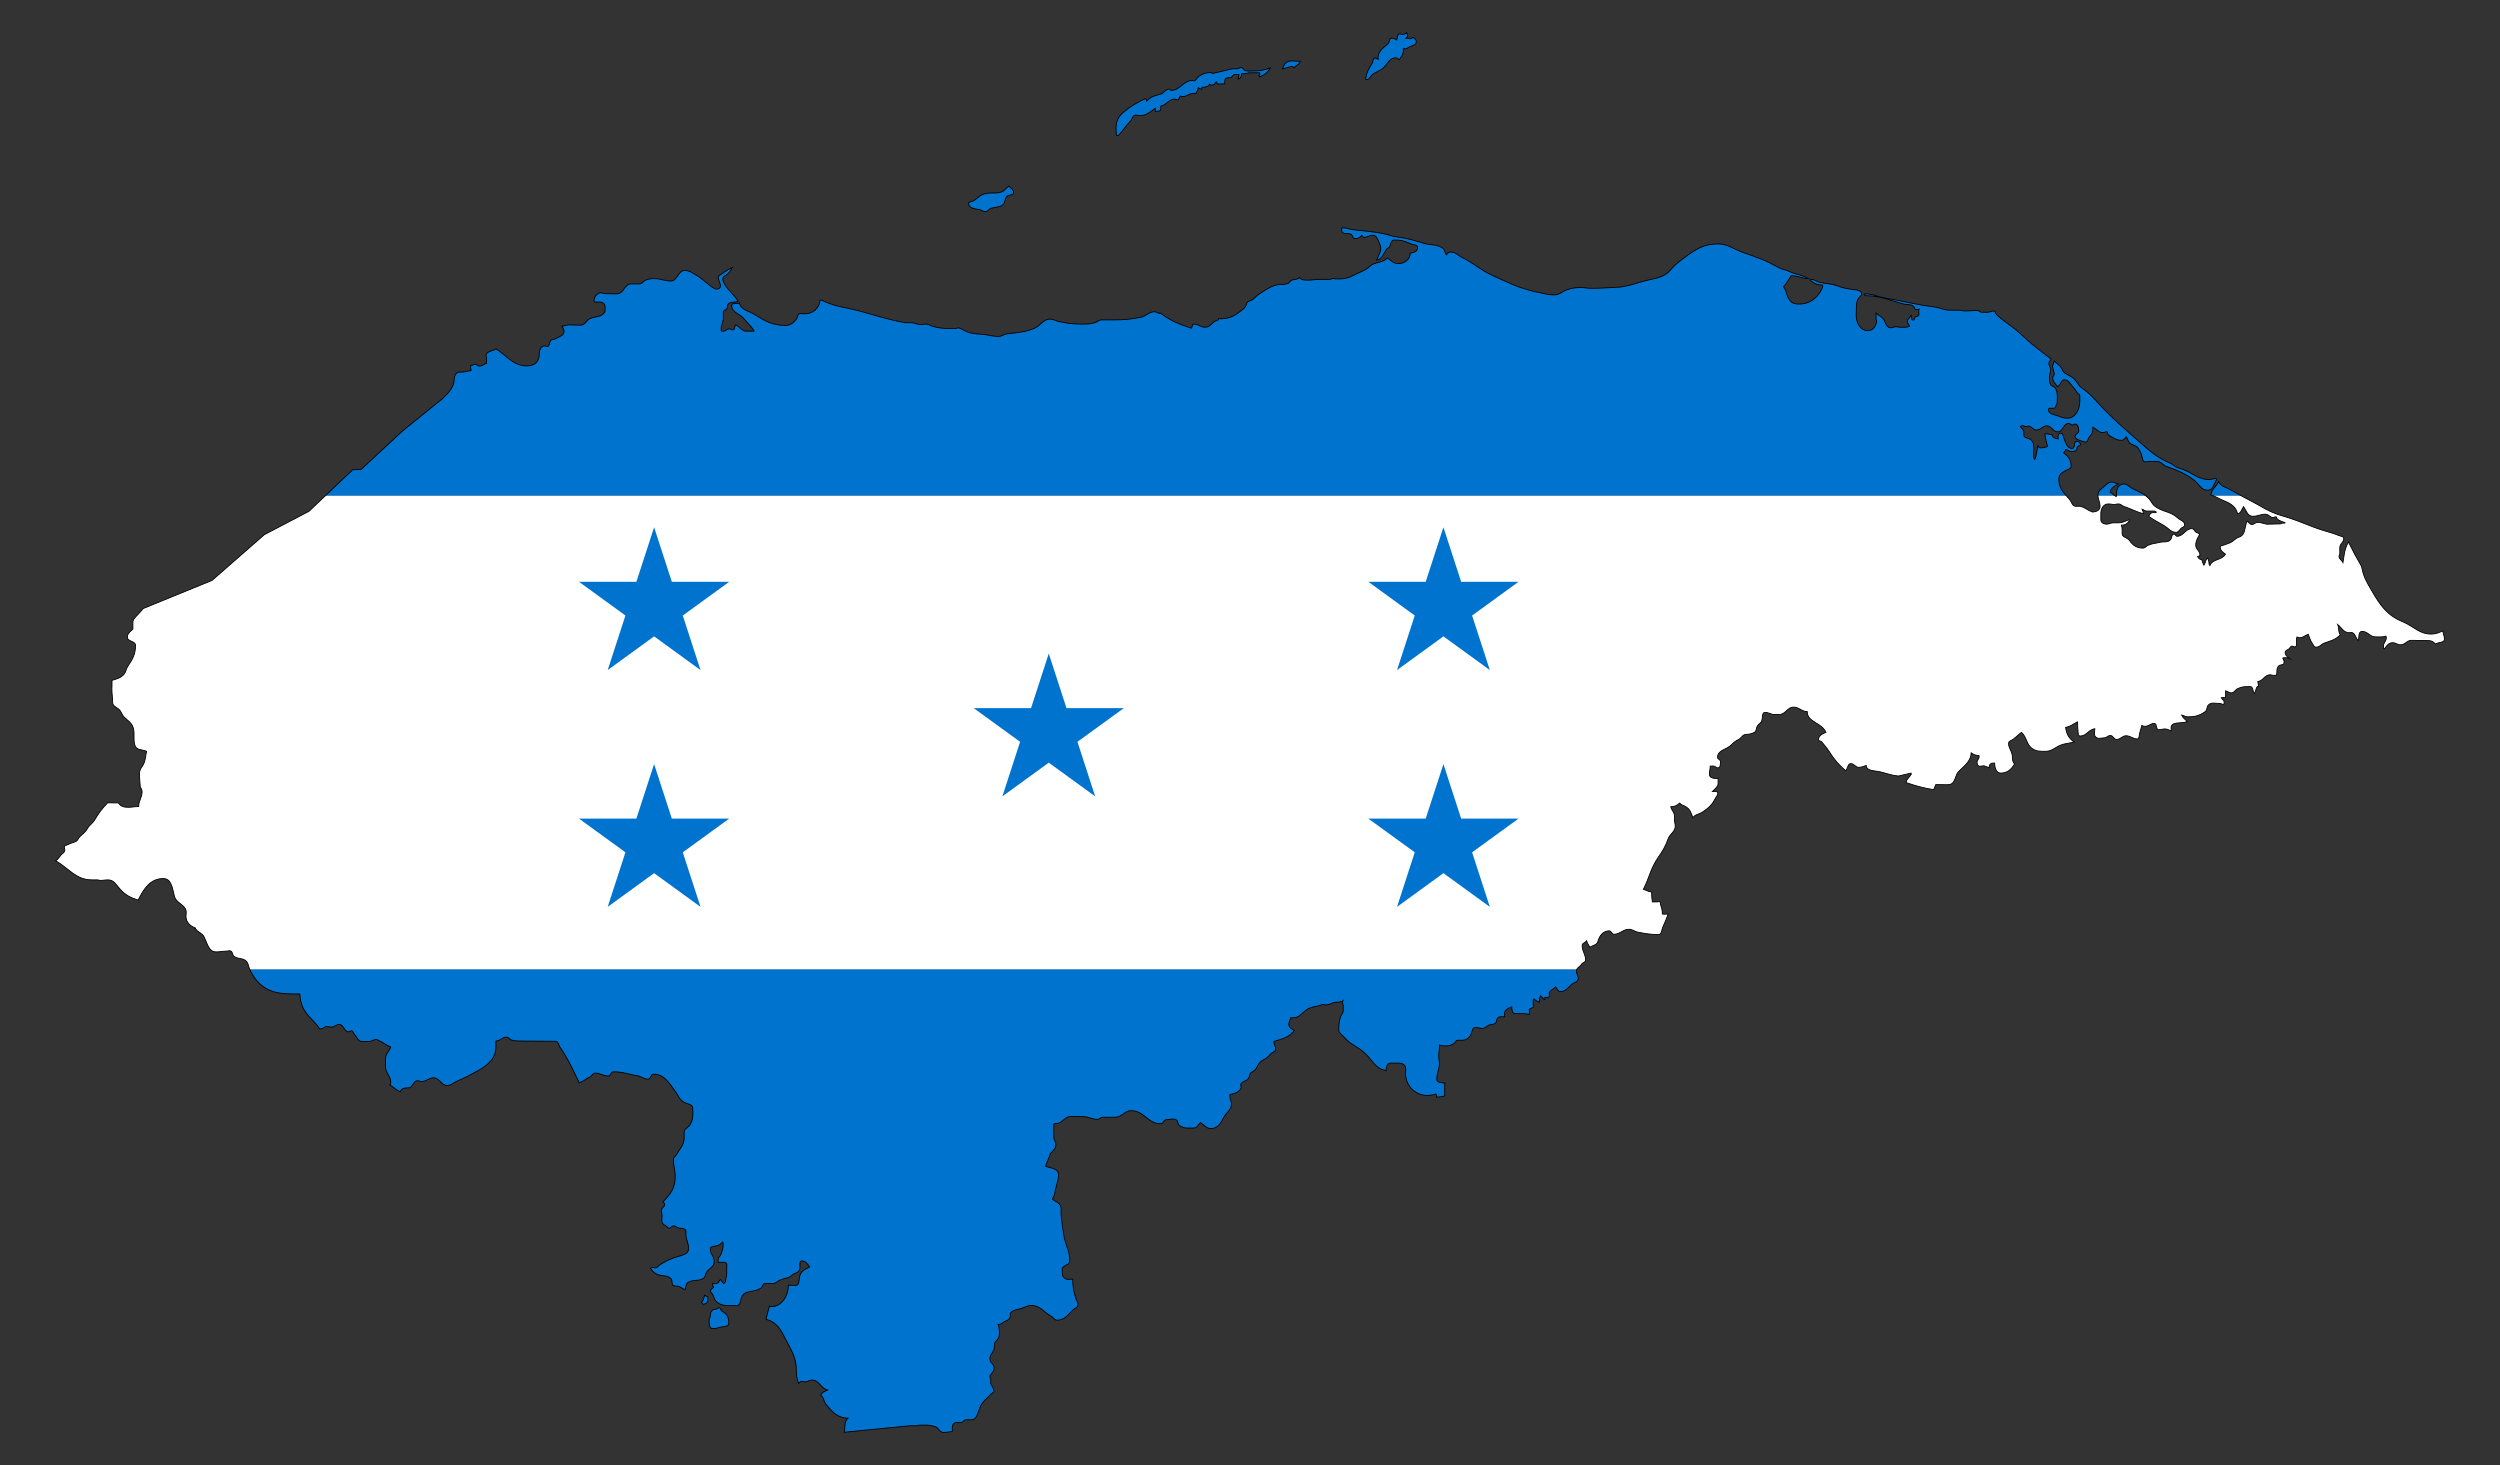 <?xml version="1.0" encoding="utf-8"?>

<!DOCTYPE svg PUBLIC "-//W3C//DTD SVG 1.1//EN" "http://www.w3.org/Graphics/SVG/1.1/DTD/svg11.dtd">
<svg version="1.1"
	 id="svg2" xmlns:dc="http://purl.org/dc/elements/1.1/" xmlns:cc="http://creativecommons.org/ns#" xmlns:rdf="http://www.w3.org/1999/02/22-rdf-syntax-ns#" xmlns:svg="http://www.w3.org/2000/svg"
	 xmlns="http://www.w3.org/2000/svg" xmlns:xlink="http://www.w3.org/1999/xlink" x="0px" y="0px" viewBox="0 0 3571.75 2093.05"
	 enable-background="new 0 0 3571.75 2093.05" xml:space="preserve">
<rect x="0" y="0" width="3571.75" height="2093.05" fill="#333333" stroke="none"/>
<g id="g10" transform="matrix(1.25,0,0,-1.25,0,2093.05)">
	<g id="g12">
		<g>
			<defs>
				<path id="SVGID_1_" d="M1607.63,1637.22c0-0.001,0.001-0.001,0.001-0.001l0,0c0,0,0,0,0,0.001l0,0H1607.63z M1602.823,1635.118
					c-1.203,0-1.805,0.601-3.003,0.601l0,0c-3.08,0-2.556-4.208-3.308-7.213l0,0c-2.102,1.128-3.304,2.404-5.708,2.404l0,0
					c-3.305,0-2.254-4.882-4.806-6.91l0,0c-6.237-4.958-12.096-9.464-10.816-17.429l0,0c-1.355,0.679-2.104,1.504-3.607,1.504
					l0,0c-2.631,0-1.955-3.83-3.308-6.011l0,0c-4.053-6.384-6.311-10.44-7.509-18.026l0,0c0.528-0.078,0.674-0.601,1.198-0.601
					l0,0c3.759,0,4.135,4.282,7.215,6.31l0,0c5.257,3.452,9.764,4.13,13.817,9.013l0,0c3.91,4.657,6.24,9.615,12.32,9.615l0,0
					c1.805,0,2.631-1.277,3.911-2.405l0,0c2.327,4.056,4.806,6.235,4.806,10.894l0,0v2.327c0.751-0.149,1.055-0.601,1.802-0.601
					l0,0c2.552,0,3.602,1.802,6.012,2.707l0,0c3.152,1.124,6.91,2.024,6.91,5.405l0,0c0,2.479-1.807,3.91-3.908,5.109l0,0
					l-2.401-1.8l-3.909,0.899c-4.978-1.245,0.302,0.01,0.302,2.704l0,0c0,1.504-0.751,2.179-1.202,3.605l0,0
					c-1.203-1.577-2.781-2.101-4.808-2.101 M1469.415,1602.366c-2.029-1.655-2.029-3.908-3.608-6.011l0,0
					c-0.929-1.874,7.451,2.103,10.821,2.103l0,0c1.05,0,1.5-1.052,2.404-1.502l0,0c2.4,3.305,6.233,3.456,7.209,7.512l0,0
					c-2.089-0.167-4.036-0.018-5.879,0.13l0,0c-1.267,0.103-2.486,0.205-3.669,0.205l0,0c-2.546,0-4.928-0.473-7.278-2.437
					 M1414.055,1595.754h-5.938l-22.536-5.405c-0.449,0.297-0.298,1.198-0.899,1.198l0,0c-6.007,0-9.839-1.125-14.722-4.504l0,0
					c-2.408-1.655-2.781-5.11-5.709-5.11l0,0c-0.528,0-0.679,0.601-1.203,0.601l0,0c-10.591,0-14.047-11.418-24.638-11.418l0,0
					c-0.9,0-0.9,1.5-1.802,1.5l0,0c-4.811,0-6.16-4.882-10.817-6.007l0,0c-6.536-1.578-10.816-2.854-15.323-7.815l0,0
					c-0.229,0.827-0.451,1.505-0.602,2.404l0,0l-1.202,0.304c-10.518-5.26-16.378-8.19-25.241-15.928l0,0
					c-7.437-6.462-8.585-13.104-7.512-24.038l0,0c0.78-7.947,9.464,8.264,15.323,13.524l0,0c3.01,2.702,2.858,7.81,6.912,7.81
					l0,0c1.652,0,2.556-0.601,4.208-0.601l0,0c7.733,0,11.871,3.832,18.025,8.411l0,0v-3.602c2.556,0.602,6.311-0.225,6.311,2.401
					l0,0c0,1.431-0.073,2.179,0,3.606l0,0c6.911,1.354,9.017,8.113,15.928,8.113l0,0c1.202,0,1.798-0.899,3.001-0.899l0,0
					c2.18,0,2.257,2.625,3.309,4.507l0,0c0.6-0.303,1.05-0.899,1.798-0.899l0,0c5.714,0,8.414,3.905,14.126,3.905l0,0
					c0.749,0,1.125-0.377,1.799-0.602l0,0c1.28,2.627,2.56,3.983,3.01,6.912l0,0c1.272-0.826,2.102-1.354,3.603-1.804l0,0
					c0.298,0.826,0.528,1.505,0.601,2.405l0,0l1.203,0.299c0.453-0.074,0.675-0.602,1.202-0.602l0,0
					c1.275,0,1.729,1.203,3.002,1.203l0,0c1.578,0,2.629,1.202,3.009,2.702l0,0c1.05-0.602,1.723-1.198,3.002-1.198l0,0
					c2.4,0,3.455,1.951,4.809,3.905l0,0c0.601-1.279,1.202-2.028,2.404-2.707l0,0l7.211,0.304
					c0.298,2.702-0.303,5.483,2.105,6.608l0,0c0.932,0.432,1.863,0.408,2.768,0.385l0,0c1.137-0.031,2.233-0.06,3.236,0.817l0,0
					c1.358,1.205,1.807,3.005,3.685,3.005l0,0c1.875,0,2.853-0.45,4.73-0.298l0,0c-0.224-2.028-0.747-3.157-1.198-5.108l0,0
					c2.851,0.675,4.204,3.378,4.204,6.311l0,0c1.198-0.078,1.799-0.152,3.005-0.304l0,0l5.407,1.203h12.019
					c0-0.524,0.302-0.753,0.302-1.28l0,0c0-0.974-0.604-1.423-0.903-2.324l0,0l0.298-1.205c6.162,2.555,9.319,4.735,12.624,10.517
					l0,0h-0.001c-7.286-3.002-12.17-3.606-20.131-3.606l0,0c-3.154,0-5.031-0.451-8.113,0.302l0,0
					c-2.479,0.602-2.855,3.607-5.411,3.607l0,0c-1.725,0-2.553-1.505-4.278-1.505 M1153.02,1461.741L1153.02,1461.741
					L1153.02,1461.741c0,0,0,0,0.001,0l0,0H1153.02z M1144.007,1454.83c-3.555-1.031-6.605-1.019-9.612-1.006l0,0
					c-3.347,0.014-6.642,0.028-10.52-1.398l0,0c-6.759-2.479-9.015-8.412-16.226-9.012l0,0c0-0.529-0.601-0.676-0.601-1.203l0,0
					c0-5.332,6.387-6.613,11.719-7.211l0,0c2.929-0.301,4.283-2.403,7.211-2.403l0,0c3.23,0,4.129,3.001,7.209,3.905l0,0
					c4.884,1.501,8.413,0.826,12.624,3.606l0,0c3.451,2.253,2.028,6.61,4.808,9.615l0,0c2.401,2.556,7.811,1.202,7.811,4.805l0,0
					c0,3.083-3.229,5.033-5.41,7.213l0,0c-3.607-2.552-4.807-5.709-9.013-6.911 M1533.116,1413.667
					c0.601-1.806,0.074-3.381,1.202-4.808l0,0c1.337-1.633,3.14-1.542,5.047-1.451l0,0c1.517,0.073,3.1,0.146,4.563-0.651l0,0
					c2.33-1.207,2.106-5.112,4.813-5.112l0,0c3.378,0,5.857,1.202,7.811,3.905l0,0c0.748-1.05,1.051-2.401,2.405-2.401l0,0
					c4.052,0,6.154,2.401,10.215,2.401l0,0c3.528,0,4.879-3.454,6.309-6.608l0,0c1.502-3.306,2.704-5.333,2.704-9.014l0,0
					c0-3.825-6.483-14.628-4.204-12.922l0,0c6.158,2.029,7.283,7.288,10.812,12.621l0,0c0.978,1.5,3.009,1.353,3.606,3.001l0,0
					c1.203,3.083,1.355,5.859,4.209,7.516l0,0c7.663,0,12.394-0.826,19.228-4.208l0,0c3.309-1.652,8.417-0.752,8.417-4.507l0,0
					c0-4.132-4.282-5.933-8.417-6.31l0,0c0-7.062-6.46-12.018-13.52-12.018l0,0c-5.556,0-8.186,3.304-12.615,6.613l0,0
					c-5.038-5.562-10.971-4.437-17.733-7.815l0,0c-3.978-3.382-6.309-5.558-11.118-7.513l0,0
					c-9.463-3.906-14.723-8.713-25.014-8.713l0,0h-5.931l-2.408,0.601c-1.422-0.45-2.179-1.203-3.68-1.203l0,0h-14.342
					c-4.587-0.299-7.14-0.899-11.721-0.899l0,0c-3.61,0-6.161,0.449-8.713,3.002l0,0c-2.107-2.402-4.658-1.951-7.815-2.704l0,0
					c-2.703-0.675-3.08-3.456-5.705-4.207l0,0c-5.411-1.653-9.017-0.3-14.426-2.104l0,0c-7.514-2.477-11.267-5.707-18.028-9.916
					l0,0c-4.433-2.702-6.01-6.832-11.119-7.81l0,0c-3.901-0.752-3.001-5.934-6.006-8.412l0,0
					c-8.714-7.29-15.401-12.022-26.815-12.022l0,0c-0.904,0-1.431,0.227-2.33,0.302l0,0c0-2.555-3.534-2.254-5.411-3.905l0,0
					c-3.452-3.006-5.631-6.012-10.215-6.012l0,0c-5.108,0-7.512,3.607-12.62,3.607l0,0c-2.107,0-1.73-2.855-2.703-4.809l0,0
					c-14.947,4.957-23.588,8.412-36.056,17.727l0,0l-0.303-0.899c-2.478,0.377-3.529,2.102-6.007,2.102l0,0
					c-6.536,0-9.242-5.034-15.626-6.306l0,0c-12.394-2.556-19.83-3.005-32.528-3.005l0,0h-12.165
					c-3.079,0-4.436-2.106-7.288-3.006l0,0c-6.01-1.956-9.842-1.804-16.226-1.804l0,0c-10.142,0-15.928,0.973-25.841,3.006l0,0
					c-3.68,0.749-5.786,2.703-9.613,2.703l0,0c-8.114,0-10.592-7.434-18.027-10.518l0,0
					c-11.421-4.732-18.86-4.809-31.251-6.31l0,0c-3.909-0.45-5.708-3.006-9.614-3.006l0,0c-6.158,0-9.467,1.354-15.625,2.106
					l0,0c-8.036,0.974-13.071,0.298-20.435,3.305l0,0c-3.755,1.5-5.709,3.229-9.611,4.506l0,0l-3.61-0.899h-5.929
					c-8.041,0-12.849,0.523-20.513,2.703l0,0c-2.776,0.752-4.278,2.404-7.21,2.404l0,0c-2.327,0-3.68-0.601-6.007-0.601l0,0
					c-4.282,0-6.613,2.1-10.894,2.1l0,0h-5.934c-21.179,3.535-32.899,8.042-53.48,13.525l0,0
					c-17.131,4.58-27.646,4.654-43.569,12.616l0,0l-1.203-0.298c-0.752-9.165-8.338-15.626-17.503-15.626l0,0
					c-2.1,0-3.23,0.303-5.332,0.303l0,0c-2.932,0-2.482-4.057-4.208-6.31l0,0c-3.455-4.434-6.985-7.214-12.62-7.214l0,0
					c-14.647,0-22.987,4.883-35.455,12.62l0,0c-7.359,4.584-15.031,4.73-17.133,13.145l0,0c-3.529-2.026-8.706,0.828-8.706-3.228
					l0,0c0-7.738,8.414-8.715,13.519-14.423l0,0c2.575-2.878,12.999-14.497,12.62-14.722l0,0h-9.541
					c-5.558,0-7.059,5.482-12.392,7.209l0,0c-1.05-2.18-0.526-5.709-3.005-5.709l0,0c-1.726,0-2.478,1.202-4.207,1.202l0,0
					c-2.778,0-3.906-2.702-6.687-2.702l0,0c-0.899,0-1.423,0.225-2.324,0.297l0,0v4.512l2.401,8.412v8.489
					c0,2.102,2.63,2.253,3.906,3.827l0,0c1.579,1.882,0.151,4.584,2.106,6.013l0,0c3.452,2.555,6.908,0.751,10.813,2.703l0,0
					c-4.883,8.411-10.44,11.118-15.324,19.531l0,0c-1.201,2.179-2.101,3.459-2.101,6.011l0,0c0,2.551,2.479,3.304,4.506,4.807l0,0
					c3.157,2.328,4.507,4.509,6.311,8.115l0,0c-4.732-2.705-7.737-3.832-12.019-7.214l0,0c-1.727-1.35-3.905-1.951-3.905-4.207l0,0
					c0-3.828,2.401-5.783,2.401-9.615l0,0c0-2.253-2.254-3.606-4.505-3.606l0,0c-4.206,0-15.294,11.505-23.136,15.926l0,0
					c-4.806,2.782-7.664,5.407-13.225,5.407l0,0c-7.734,0-8.183-12.017-15.921-12.017l0,0c-7.362,0-11.27,2.705-18.631,2.705l0,0
					c-4.052,0-6.535-0.225-10.215-1.802l0,0c-2.854-1.203-3.827-4.209-6.985-4.209l0,0h-9.463c-7.664,0-8.411-11.421-16.078-11.421
					l0,0c-5.559,0-8.785,0.229-14.347,0.306l0,0l-4.809,1.199c-4.281-1.725-7.21-4.956-7.21-9.614l0,0
					c0-0.527,0.528-0.675,0.601-1.202l0,0h5.935c3.225,0,6.158-2.254,6.158-5.484l0,0c0-2.105-0.074-3.23-0.074-5.337l0,0
					c-3.23-6.53-9.691-5.332-16.53-7.81l0,0c-5.029-1.799-5.855-7.81-11.192-7.81l0,0c-5.108,0-7.958,0.297-13.069,0.297l0,0
					c-3.302,0-5.181-1.275-8.487-1.5l0,0c1.355-2.102,2.405-3.456,2.405-6.013l0,0c0-5.029-5.712-5.781-9.92-8.411l0,0
					c-1.648-0.977-3.3-0.375-4.801-1.5l0,0c-2.56-1.954-1.204-7.214-4.511-7.214l0,0c-1.202,0-1.799,0.601-3.003,0.601l0,0
					c-4.207,0-6.011-4.808-6.011-9.013l0,0c0-6.954-3.232-13.822-14.422-13.822l0,0c-15.882,0-23.37,12.547-35.137,19.438l0,0
					c-4.51-3.004-11.434-2.613-11.434-8.019l0,0c0-0.528,0.528-0.679,0.601-1.206l0,0v-7.211c-3.23-1.274-4.883-3.304-8.413-3.304
					l0,0c-1.577,0-2.03,2.103-3.61,2.103l0,0c-2.401,0-3.603-1.202-6.006-1.202l0,0v-3.607l0.601-1.198l-0.303-1.203
					c-3.301-0.228-5.182-0.976-8.413-1.505l0,0c-1.034-0.169-2.052-0.151-3.026-0.134l0,0c-2.075,0.035-3.956,0.07-5.385-1.665
					l0,0c-3.381-4.061-1.502-8.338-3.606-13.221l0,0c-3.081-7.14-6.762-10.068-12.319-15.625l0,0l-45.972-37.263l-46.872-43.568
					l-9.619-0.302l-49.874-47.474l-51.083-26.744l-59.789-52.283l-78.725-32.15c-3.757-5.034-7.062-7.289-10.82-12.318l0,0
					l-0.9-2.405v-8.714c-3.152-3.158-6.309-4.957-6.309-9.315l0,0c0-5.109,9.315-4.208,9.315-9.316l0,0
					c0-9.839-3.156-15.625-8.714-23.739l0,0c-2.331-3.456-2.028-6.608-4.806-9.614l0,0c-3.983-4.208-7.813-4.957-13.372-6.608l0,0
					v-5.938c0-1.428-0.15-2.253-0.15-3.681l0,0c0-6.081,0.903-9.539,0.903-15.621l0,0c0-3.758,3.3-5.034,6.31-7.214l0,0
					c3.681-2.629,3.681-6.383,6.911-9.614l0,0c4.581-4.584,8.936-6.612,10.513-12.922l0,0c1.8-7.435-0.601-12.244,1.8-19.531l0,0
					c1.808-5.407,7.966-4.433,13.222-6.61l0,0c-1.198-4.96-0.901-8.112-2.705-12.92l0,0c-1.799-4.883-5.405-7.059-5.405-12.321l0,0
					c0-6.009,0.602-9.317,0.901-15.324l0,0c0.899-1.803,2.104-3.528,2.104-5.558l0,0c0-6.759-3.909-10.219-3.909-16.979l0,0
					c-4.658,0-7.36-0.899-12.019-0.899l0,0c-4.731,0-8.633,1.051-11.114,5.03l0,0l-12.318,0.077
					c-6.91-6.91-9.92-11.568-15.025-19.833l0,0c-2.555-4.13-5.786-5.407-8.117-9.615l0,0c-2.4-4.28-5.18-5.781-8.71-9.315l0,0
					c-1.882-1.875-2.101-4.281-4.51-5.406l0,0c-3.153-1.505-5.33-1.579-8.413-3.309l0,0c-1.949-1.05-4.805-1.05-4.805-3.304l0,0
					c0-1.202,0.602-1.803,0.602-3.006l0,0c0-2.927-2.556-3.905-4.506-6.007l0,0c-2.18-2.405-3.007-4.96-6.013-6.31l0,0h0.003
					c15.923-9.241,23.211-21.935,41.544-21.935l0,0h5.859c1.576,0,2.401-0.601,3.98-0.601l0,0c3.304,0,5.255,0.601,8.563,0.601l0,0
					c6.911,0,9.312-5.787,13.97-10.817l0,0c6.309-6.762,11.494-9.392,20.434-12.32l0,0c6.683,13.371,14.046,24.638,28.843,24.638
					l0,0c9.238,0,10.366-11.118,12.619-20.132l0,0c2.181-8.714,13.524-9.613,13.524-18.554l0,0c0-1.729-0.302-2.629-0.302-4.358l0,0
					c0-6.683,4.359-10.891,10.518-13.442l0,0c2.628-5.259,7.732-5.186,10.215-10.22l0,0c3.828-7.663,5.258-17.127,13.822-17.127l0,0
					c4.658,0,7.361,0.901,12.018,0.901l0,0c1.878,0,3.232,0.977,4.809,0l0,0c2.249-1.354,1.5-4.43,3.604-6.008l0,0
					c4.358-3.23,8.866-1.579,13.22-4.809l0,0c3.006-2.253,2.781-5.332,4.208-8.71l0,0c2.553-5.938,4.433-9.467,8.711-14.427l0,0
					c13.147-15.176,28.997-15.025,48.977-15.025l0,0c0.754-12.092,4.357-19.678,12.919-28.245l0,0
					c2.709-2.7,4.061-4.429,6.612-7.209l0,0c1.656-1.804,2.029-4.507,4.506-4.507l0,0c2.782,0,3.834,2.703,6.615,2.703l0,0
					c2.101,0,3.299-0.601,5.405-0.601l0,0c3.68,0,5.334,3.006,9.013,3.006l0,0c5.332,0,5.484-8.417,10.821-8.417l0,0
					c1.273,0,1.726,1.203,3.002,1.203l0,0c1.729,0,1.95-2.028,3.006-3.304l0,0c3.382-3.905,4.505-9.013,9.691-9.013l0,0h7.062
					c3.681,0,5.406,2.404,9.087,2.404l0,0c0.752,0,1.125-0.679,1.803-0.899l0,0c5.859-2.41,8.564-5.411,14.424-7.815l0,0
					c-2.255-5.407-6.012-7.966-6.012-13.823l0,0v-8.411c0-7.513,6.012-10.816,6.012-18.333l0,0c0-1.202-0.229-2.102-0.904-3.002l0,0
					c5.107-2.555,6.764-5.782,12.02-7.512l0,0c0.601,3.902,5.107,4.507,9.015,4.507l0,0c5.182,0,5.332,8.113,10.515,8.113l0,0
					c1.803,0,2.707-0.899,4.507-0.899l0,0c5.631,0,8.191,4.203,13.821,4.203l0,0c6.837,0,8.49-8.714,15.323-8.714l0,0
					c4.96,0,7.21,3.231,11.72,5.107l0,0c9.013,3.759,14.047,6.388,22.533,11.119l0,0c12.096,6.761,21.636,14.198,21.636,28.02l0,0
					v6.532c4.958,0,7.063,4.511,12.016,4.511l0,0c2.559,0,3.308-2.553,5.712-3.305l0,0c3.681-1.206,6.086-1.206,9.991-1.206l0,0
					c15.777,0,24.638-0.299,40.411-0.299l0,0c3.079,0,3.156-3.754,4.887-6.31l0,0c4.28-6.306,6.607-10.141,10.216-16.828l0,0
					c5.03-9.312,7.286-14.794,12.017-24.339l0,0c4.879,2.033,7.21,4.208,12.02,6.612l0,0c2.702,1.357,3.304,4.51,6.31,4.51l0,0
					c5.856,0,8.861-3.303,14.722-3.303l0,0c3.001,0,3.001,4.804,6.011,4.804l0,0c11.413,0,17.425-3.078,28.842-4.804l0,0
					c4.208-1.359,6.383-3.611,10.817-3.611l0,0c3.225,0,2.776,5.712,6.007,5.712l0,0c12.322,0,17.58-9.691,24.941-19.535l0,0
					c3.607-4.805,4.432-9.087,9.618-12.316l0,0c4.204-2.63,10.515-2.254,10.515-7.211l0,0c0-7.441,0.75-12.696-3.306-18.933l0,0
					c-2.256-3.452-6.608-4.205-6.608-8.335l0,0v-6.461c0-8.191-4.735-12.019-8.719-19.159l0,0c-1.202-2.179-3.602-2.853-3.602-5.406
					l0,0c0-7.737,2.102-12.096,2.102-19.834l0,0c0-12.542-5.03-19.755-14.121-28.845l0,0c0.827-0.974,2.103-1.35,2.103-2.704l0,0
					c0-3.227-3.906-3.979-3.906-7.21l0,0c0-2.179,0.904-3.458,0.904-5.634l0,0c0-2.18-0.303-3.382-0.303-5.558l0,0
					c0-3.079,1.951-5.107,4.809-6.237l0,0c1.5-0.601,1.651-2.703,3.304-2.703l0,0c2.327,0,3.08,2.703,5.407,2.703l0,0
					c2.253,0,3.23-1.954,5.41-2.403l0,0c3.603-0.753,8.714-0.148,8.714-3.91l0,0v-3.681c0-6.232,3.002-9.462,3.002-15.699l0,0
					c0-8.26-10.363-8.113-18.026-11.265l0,0c-5.786-2.327-9.018-3.98-14.421-7.21l0,0c-2.33-1.357-3.008-3.905-5.711-3.905l0,0
					c-1.199,0-1.804,0.596-3.006,0.596l0,0c-0.752,0-1.768-0.776-2.443-1.005l0,0h0.001c1.581-2.398,3.43-4.654,6.485-6.361l0,0
					c6.008-3.377,11.864-0.753,16.824-5.406l0,0c2.103-1.958,0.601-4.735,2.103-7.213l0,0c0.863-1.374,2.245-1.369,3.77-1.364l0,0
					c0.726,0.003,1.485,0.005,2.236-0.141l0,0c3.46-0.671,4.887-3.382,8.419-3.603l0,0c0.975,3.079,0.374,6.084,3.002,7.811l0,0
					c5.934,3.908,11.795,0.903,17.728,4.808l0,0c2.176,1.424,1.804,3.754,3.006,6.011l0,0c2.855,5.484,9.312,6.684,9.312,12.92l0,0
					c0,6.006-4.507,8.714-4.507,14.721l0,0c0,2.855,3.832,2.781,6.612,3.305l0,0c3.306,0.601,5.26,2.031,7.512,4.509l0,0
					c0.152-0.527,0.602-0.898,0.602-1.499l0,0c0-4.888-0.751-7.741-2.405-12.322l0,0c-0.899-2.405-3.304-3.309-3.304-5.937l0,0
					v-3.378h7.136c1.652,0,2.78-1.575,2.78-3.231l0,0c0-1.427-0.15-2.177-0.15-3.604l0,0v-6.162c0-2.78-1.055-4.36-1.055-7.135l0,0
					c0-1.879-0.974-3.081-2.401-4.205l0,0c-1.504,1.648-2.405,2.631-3.608,4.506l0,0c-1.651-0.605-1.503-2.556-2.702-3.606l0,0
					c-1.652-1.505-3.685-0.83-6.011-0.601l0,0c-0.075-0.827-0.302-1.35-0.302-2.18l0,0c0-0.978,0.752-1.501,1.203-2.328l0,0
					c-1.654-1.426-3.604-2.252-3.604-4.506l0,0c0-1.655,1.578-2.256,2.401-3.611l0,0c1.578-2.547,1.353-4.878,3.308-7.208l0,0
					c4.805-5.709,10.894-5.709,18.403-5.709l0,0h5.859c3.456,0,4.13,4.13,4.882,7.512l0,0c0.979,4.355,3.832,7.135,8.114,8.113l0,0
					c5.861,1.354,9.766,1.203,14.721,4.507l0,0c2.106,1.35,1.726,5.111,4.286,5.111l0,0h9.463c3.681,0,5.031,2.927,8.49,4.205l0,0
					c6.007,2.252,10.441,1.877,14.721,6.608l0,0c2.851,1.431,5.559,1.579,6.912,4.507l0,0c1.799,3.831-1.28,10.521,3.001,10.521l0,0
					c4.36,0,6.16-3.46,8.714-6.912l0,0c-5.107-2.559-9.315-4.207-11.119-9.617l0,0c-1.5-4.506-0.074-11.415-4.878-11.415l0,0
					c-3.231,0-5.112,0.222-8.338,0.299l0,0c0-12.321-7.512-24.642-19.834-24.642l0,0c-0.752,0-1.127,0.601-1.803,0.905l0,0
					l-3.905-15.328c11.793-2.928,16.529-11.041,21.935-21.931l0,0c4.583-9.243,8.264-14.198,11.116-24.041l0,0
					c3.009-10.366,0.077-17.43,4.207-27.342l0,0c1.125,0.977,1.73,2.401,3.304,2.401l0,0c1.656,0,2.557-0.599,4.208-0.599l0,0
					c3.154,0,4.658,2.108,7.811,2.108l0,0c8.19,0,9.769-9.471,17.731-11.423l0,0c-3.381-1.803-6.911-2.556-7.81-6.309l0,0
					c4.053-2.028,3.002-6.236,5.704-9.618l0,0c7.439-9.164,13.75-16.223,25.539-16.223l0,0c-4.94-4.341-2.76-10.225-4.535-16.125
					l0,0l77.129,7.613c0.901-0.152,1.427-0.299,2.326-0.299l0,0c3.46,0,5.333,0.899,8.792,0.899l0,0
					c6.234,0,10.065,0.151,15.925-1.803l0,0c4.207-1.353,4.88-6.609,9.315-6.609l0,0c3.98,0,6.233,0.602,10.212,1.199l0,0
					c0.229,3.455-0.749,6.236,1.504,8.714l0,0c1.467,1.615,3.295,1.492,5.312,1.37l0,0c1.182-0.071,2.428-0.143,3.706,0.135l0,0
					c2.175,0.446,2.629,3.006,4.878,3.006l0,0h5.86c7.586,0,7.811,9.161,11.192,15.925l0,0c2.855,5.786,6.614,7.736,10.817,12.619
					l0,0c1.428,1.729,4.209,1.88,4.209,4.207l0,0c0,4.053-2.63,5.783-3.906,9.616l0,0l0.601,2.4l-1.206,5.411
					c2.257,3.381,4.809,5.032,4.809,9.015l0,0c0,4.506-4.809,6.008-4.809,10.515l0,0c0,4.056,2.409,6.011,4.208,9.617l0,0
					c1.431,2.929,0.451,5.856,1.502,9.013l0,0c3.156,3.153,5.11,5.636,5.11,10.064l0,0c0,4.286-0.15,6.912-1.5,10.972l0,0
					c0.45,0,0.671-0.303,1.125-0.303l0,0c2.625,0,3.753,1.881,6.084,3.003l0,0c2.929,1.43,5.708,2.256,6.609,5.41l0,0
					c0.524,1.954-0.527,3.68,0.904,5.108l0,0c3.304,3.303,6.608,3.303,11.118,4.509l0,0c4.806,1.273,7.361,3.603,12.318,3.603l0,0
					c9.986,0,13.823-7.508,22.533-12.321l0,0c2.706-1.497,3.534-4.502,6.612-4.502l0,0c8.338,0,12.093,5.482,18.026,11.417l0,0
					c2.408,2.405,6.007,2.928,6.007,6.31l0,0c0,3.308-1.799,4.956-2.699,8.114l0,0c-2.331,7.961-3.308,12.767-3.308,21.031l0,0
					c-3.754,0-6.985-1.124-9.615,1.504l0,0c-2.702,2.704-2.4,5.783-2.4,9.615l0,0c0,5.034,8.711,4.58,8.711,9.617l0,0
					c0,11.864-4.957,18.026-6.912,29.746l0,0c-1.428,8.789-1.951,13.897-3.002,22.835l0,0c-0.605,4.806,1.203,8.638-1.807,12.318
					l0,0c-2.478,3.01-5.557,3.158-8.109,6.011l0,0c2.552,3.906,2.63,6.911,3.606,11.417l0,0c1.424,6.385,3.305,9.991,3.305,16.526
					l0,0c0,6.761-8.265,7.214-14.727,9.319l0,0c1.432,5.857,3.985,9.01,5.411,14.722l0,0c3.382,3.378,6.31,5.563,6.31,10.212
					l0,0c0,3.533-2.406,5.259-2.406,8.793l0,0v14.647c1.053,0.373,1.808,0.602,3.007,0.602l0,0c7.062,0,9.242,8.113,16.301,8.113
					l0,0c5.558,0,8.715-0.302,14.271-0.302l0,0c6.535,0,10.064-3.003,16.604-3.003l0,0c2.327,0,3.152,2.404,5.479,2.404l0,0h14.574
					c7.738,0,10.67,7.512,18.404,7.512l0,0c14.275,0,19.08-15.023,33.353-15.023l0,0c3.306,0,3.606,4.808,6.91,4.808l0,0
					c4.437,0,7.815,1.875,11.418-0.601l0,0c2.102-1.427,0.903-4.437,3.01-6.011l0,0c5.327-3.979,10.137-3.006,16.823-3.006l0,0
					c3.827,0,4.658,3.759,7.512,6.311l0,0c4.506-3.006,6.609-6.912,12.015-6.912l0,0c7.365,0,11.122,5.71,14.423,12.321l0,0
					c3.157,6.384,9.013,8.789,9.013,15.925l0,0c0,3.231-1.8,4.96-1.8,8.187l0,0v2.33c5.558,1.351,10.368,2.331,12.62,7.513l0,0
					c0.749,1.726-1.051,3.304,0,4.809l0,0c2.253,3.226,6.008,2.928,8.412,6.006l0,0c2.03,2.556,1.202,6.311,4.208,7.514l0,0
					c6.531,2.701,5.934,10.362,12.317,13.523l0,0c3.681,1.799,5.863,3.378,8.412,6.608l0,0c2.103,2.63,6.31,2.63,6.31,6.011l0,0
					c0,3.451-1.877,5.255-2.101,8.711l0,0c9.916,3.304,17.277,4.359,23.436,12.621l0,0c-3.231,1.881-6.311,3.455-6.311,7.212l0,0
					c0,3.08,1.654,4.508,2.405,7.513l0,0c0.904-0.152,1.428-0.3,2.326-0.3l0,0c7.141,0,9.841,5.26,15.704,9.312l0,0
					c5.787,3.983,10.968,3.08,17.425,5.709l0,0c0.454,0,0.675,0.3,1.125,0.3l0,0c1.206,0,1.882-0.599,3.08-0.599l0,0
					c4.288,0,6.309,2.255,10.517,3.006l0,0c3.606,0.675,6.388-0.376,9.315,1.8l0,0l-0.601-1.199l0.9-4.208v-6.081
					c0-2.558-1.799-3.534-2.699-5.937l0,0c-2.102-5.783-2.405-9.463-2.405-15.626l0,0c0-4.208,3.603-5.556,6.31-8.711l0,0
					c6.834-7.819,12.845-9.617,21.032-15.928l0,0c10.743-8.336,13.294-20.057,26.744-21.934l0,0c0,3.827,1.35,8.412,5.183,8.412
					l0,0h5.859c4.503,0,9.312,0,10.89-4.204l0,0c1.05-2.858,0.301-4.736,0.301-7.816l0,0c0-13.748,11.042-24.94,24.787-24.94l0,0
					c3.983,0,6.236,0.605,10.068,1.504l0,0c0.598-1.202,0.598-2.03,0.598-3.307l0,0h2.33c2.78,0,4.208,0.829,6.989,1.207l0,0v14.72
					c-3.833,0.373-9.017,0.373-9.017,4.204l0,0c0,7.366,3.006,11.271,3.006,18.632l0,0c0,3.308-0.9,5.107-0.9,8.411l0,0
					c0,4.81,1.652,7.516,0.9,12.322l0,0c2.629-1.051,4.355-1.202,7.209-1.202l0,0c4.057,0,6.687,0.9,9.918,3.307l0,0
					c1.5,1.125,1.729,3.08,3.606,3.305l0,0c1.164,0.112,2.083,0.056,3.003-0.001l0,0c0.921-0.056,1.842-0.112,3.008,0.001l0,0
					c4.654,0.526,7.733,2.928,9.611,7.209l0,0c1.279,3.006,1.202,7.211,4.509,7.211l0,0c3.302,0,5.109-0.9,8.412-0.9l0,0
					c3.383,0,4.659,2.931,7.812,3.908l0,0c2.781,0.823,5.182,0.373,7.209,2.402l0,0c1.432,1.426,0.904,3.083,1.808,4.808l0,0
					c1.574,3.006,5.255,2.103,8.71,2.103l0,0c-0.147,1.202-0.597,1.802-0.597,3.009l0,0c0,4.654,4.13,6.682,8.411,8.412l0,0
					c0-3.383,0.598-7.815,3.98-7.815l0,0h10.069c2.404,0,3.681-0.597,6.084-0.904l0,0v6.011c1.649,0.978,2.7,1.355,4.507,2.107l0,0
					v8.411l0.601,1.202c2.18-1.581,3.53-2.702,6.007-3.905l0,0c0.226,2.928,0.827,4.654,1.505,7.512l0,0
					c1.799-1.054,2.401-2.408,3.901-3.908l0,0l1.207-0.3v2.401c2.024,0,4.503-0.671,5.103,1.205l0,0
					c0.601,1.727-0.748,3.383,0.302,4.806l0,0c2.106,2.781,4.36,3.46,6.909,6.009l0,0c1.728-2.329,2.481-5.407,5.409-5.407l0,0
					c5.938,0,8.413,4.208,12.922,8.117l0,0c3.007,2.626,7.513,2.924,7.513,6.906l0,0c0,3.383-2.102,5.035-2.102,8.413l0,0
					c0,3.983,4.207,4.433,6.006,8.118l0,0c1.805,1.799,4.507,2.024,4.507,4.506l0,0c0,6.609-3.905,9.912-3.905,16.525l0,0
					c0,2.928,3.382,3.079,5.112,5.411l0,0c0.748-3.159,2.401-4.586,3.598-7.514l0,0c3.611,2.7,8.191,2.553,9.32,6.908l0,0
					c1.727,6.612,6.081,12.022,12.919,12.022l0,0c2.555,0,2.854-3.908,5.406-3.908l0,0c7.062,0,10.068,5.709,17.131,5.709l0,0
					c4.13,0,6.157-2.55,10.21-3.305l0,0c9.022-1.725,14.277-2.703,23.441-2.703l0,0c3.906,0,3.529,5.108,5.108,8.713l0,0
					c2.477,5.636,4.056,8.866,6.007,14.723l0,0c-2.552,0-4.052-0.373-6.608,0l0,0c0,3.906-0.524,6.237-1.803,9.916l0,0
					c-0.601,1.803-0.152,4.508-2.103,4.508l0,0c-0.528,0-0.678-0.599-1.203-0.599l0,0h-6.31
					c-0.527,4.429-0.899,6.985-0.899,11.414l0,0c-3.832,0.23-5.639,1.881-9.319,3.006l0,0
					c7.062,14.125,7.966,23.436,16.831,36.358l0,0c5.332,7.811,8.188,12.396,11.414,21.335l0,0
					c2.179,6.085,8.118,7.962,8.118,14.423l0,0c0,2.854-0.901,4.433-0.901,7.288l0,0v4.355c0,4.432-3.161,6.157-4.212,10.592l0,0
					c4.282,0,7.062,1.426,10.216,4.207l0,0c1.804-2.404,4.057-2.404,6.612-3.906l0,0c5.186-3.005,6.535-7.212,8.416-12.922l0,0
					c2.777,4.208,6.98,3.832,11.112,6.612l0,0c6.763,4.58,10.742,7.962,14.422,15.324l0,0c1.206,2.405,3.009,3.607,3.009,6.31
					l0,0c0,1.811-1.896,1.77-3.908,1.728l0,0c-0.822-0.017-1.663-0.035-2.402,0.075l0,0c2.402,2.404,4.21,3.607,6.009,6.609l0,0
					l0.601,1.504v6.61c-4.282,0-9.916,0.526-9.916,4.808l0,0c0,3.68,0.902,5.784,0.902,9.466l0,0
					c1.354-0.076,2.177,0.153,3.529,0.153l0,0c2.176,0,3.003-2.107,5.185-2.107l0,0c3.08,0,3.003,4.131,3.003,7.209l0,0
					c0,2.259-3.304,2.557-3.304,4.809l0,0c0,8.413,9.991,8.491,15.924,14.425l0,0c2.707,2.706,4.658,4.28,8.11,6.011l0,0
					c3.381,1.651,4.287,5.405,8.116,5.709l0,0c3.979,0.297,6.462,0.523,9.913,2.399l0,0c2.781,1.506,1.804,4.809,3.611,7.513l0,0
					c1.574,2.404,3.827,3.005,4.801,5.709l0,0c1.357,3.757-0.147,9.618,3.909,9.618l0,0c4.13,0,6.162-2.405,10.289-2.405l0,0
					h5.864c7.133,0,9.161,8.416,16.3,8.416l0,0c6.381,0,9.239-5.111,15.622-5.111l0,0c0-12.395,16.602-12.318,21.335-23.74
					l0,0c-4.281-1.726-8.413-3.753-8.413-8.412l0,0c0-1.651,2.629-1.127,3.607-2.404l0,0
					c3.602-4.506,6.004-6.911,9.013-11.717l0,0c5.782-9.315,10.212-13.972,18.329-21.334l0,0
					c2.928,2.553,2.102,8.111,6.007,8.111l0,0c3.832,0,5.186-4.204,9.013-4.204l0,0c3.381,0,5.258,0.976,8.412,2.101l0,0
					c0.454-5.484,6.915-5.783,12.322-6.609l0,0c9.691-1.427,14.95-4.734,24.789-5.409l0,0l14.273,3.303l0.301-1.201
					c-2.179-3.828-5.337-5.182-6.01-9.615l0,0c12.169-4.057,18.852-6.007,31.55-8.11l0,0l2.403,5.783
					c3.378,0.074,5.26-0.077,8.637-0.077l0,0c4.658,0,8.867-0.826,11.495,3.006l0,0c3.08,4.432,2.478,8.489,6.31,12.32l0,0
					c7.057,7.063,13.368,11.193,14.121,21.032l0,0c2.854-2.102,5.108-3.005,8.711-3.005l0,0c0-0.524,0.302-0.748,0.302-1.277
					l0,0c0-2.776-2.405-3.905-2.405-6.685l0,0c0-2.028,0.981-4.356,3.006-4.356l0,0c1.804,0,3.006,0.451,4.809,0.601l0,0
					c2.479-0.826,3.905-1.427,6.31-2.404l0,0c0,0.451-0.302,0.675-0.302,1.125l0,0c0,2.253,1.728,4.284,3.983,4.284l0,0h2.327
					c0-5.184,1.73-11.42,6.911-11.42l0,0c7.434,0,12.17,4.056,15.924,10.518l0,0c-2.856,2.556-2.254,5.782-2.703,9.614l0,0
					c-0.679,5.634-4.209,8.19-4.209,13.822l0,0c0,2.78,3.231,3.23,5.411,4.808l0,0c3.758,2.781,5.558,5.035,9.312,7.811l0,0
					c6.612-6.007,5.336-14.193,12.922-18.929l0,0c4.957-3.08,8.866-2.704,14.726-2.704l0,0c5.48,0,8.484,2.327,13.217,5.109
					l0,0c6.686,3.905,11.719,3.533,19.228,5.409l0,0c-6.007,4.507-8.711,9.312-9.61,16.829l0,0
					c5.783,0.9,8.338,3.753,13.519,6.31l0,0c0.299-4.135,0.152-6.388,0.601-10.518l0,0c0.225-2.405,0-5.708,2.401-5.708l0,0
					c7.365,0,9.47,7.208,16.832,8.41l0,0c0-3.905-1.579-7.585,1.5-9.916l0,0c2.854-2.175,5.558-0.601,9.161-0.601l0,0
					c2.932,0,4.134,2.708,7.063,2.708l0,0c3.307,0,3.905-4.507,7.213-4.507l0,0c4.507,0,6.307,4.203,10.817,4.203l0,0
					c5.107,0,7.512-3.602,12.619-3.602l0,0c2.552,0,2.181,3.529,2.704,6.006l0,0c0.825,3.681,1.803,5.709,2.706,9.316l0,0
					c1.35-0.675,2.249-0.903,3.752-0.903l0,0c4.206,0,6.162,3.308,10.369,3.308l0,0c3.452,0,1.652-7.214,5.108-7.214l0,0
					c2.781,0,4.281,0.904,7.061,0.904l0,0c2.929,0,4.504-1.428,7.361-2.102l0,0c-0.076,1.275-0.301,1.951-0.301,3.227l0,0
					c0,7.814,11.343,4.584,18.631,7.287l0,0c-2.777,2.781-4.884,3.984-6.61,7.513l0,0c2.929-0.675,4.279-2.103,7.211-2.103
					l0,0c8.035,0,13.372,1.276,19.829,6.008l0,0c2.557,1.803,1.354,5.259,3.607,7.512l0,0
					c3.378,3.381,7.512,1.804,12.317,1.804l0,0c1.73,0,2.704-0.451,4.209-1.203l0,0l1.202,0.302
					c0.074,0.901,0.301,1.502,0.301,2.4l0,0c0,2.331-2.482,2.932-3.307,5.113l0,0c1.956,0.147,3.006,0,4.955,0l0,0v7.81
					c2.483-0.601,3.834-2.404,6.463-2.404l0,0c3.382,0,4.207,3.305,7.209,4.809l0,0c5.111,2.556,8.715,2.401,14.423,2.401l0,0
					c3.607,0,2.557-4.957,4.809-7.812l0,0c2.254,3.006,1.28,7.289,4.809,8.716l0,0c-0.299,1.875-0.752,2.93-0.903,4.808l0,0
					c6.236,0.973,7.888,7.811,14.123,7.811l0,0c1.203,0,1.874-0.601,3.08-0.601l0,0h4.131
					c1.051,4.208-0.45,7.888,2.703,10.819l0,0c1.578,1.424,4.282,0.749,5.709,2.402l0,0c0.075,0.826,0.302,1.202,0.302,2.028l0,0
					c0,1.725-0.752,2.78-1.504,4.282l0,0c0.454,0.077,0.676,0.602,1.202,0.602l0,0c2.555,0,4.207,0,6.612-0.901l0,0
					c-2.629,1.954-5.108,3.603-5.108,6.911l0,0c0,2.404,2.778,2.631,4.507,4.204l0,0c1.276,1.128,1.803,3.006,3.603,3.006l0,0
					c0.978,0,1.428-0.901,2.408-0.901l0,0c4.581,0,1.273,7.211,3.002,11.418l0,0c1.051-0.376,1.8-0.903,3.005-0.903l0,0
					c4.131,0,6.009,2.629,9.917,3.909l0,0c1.498-4.056,2.102-6.612,4.506-10.219l0,0c1.352-2.024,2.03-4.507,4.504-4.507l0,0
					c4.208,0,5.712,3.456,9.618,4.81l0,0c7.434,2.555,12.322,3.606,18.026,9.315l0,0c-2.777,3.754-1.203,7.21-3.003,11.721
					l0,0c4.732-3.759,6.16-8.342,12.021-9.315l0,0c0.786-0.119,1.517-0.021,2.218,0.077l0,0
					c1.103,0.154,2.133,0.309,3.192-0.382l0,0c3.451-2.252,3-6.231,6.309-8.713l0,0c0.672,4.432-0.229,10.517,4.204,10.517
					l0,0c6.458,0,8.939-6.31,15.397-6.31l0,0h6.462c2.031,0,3.23,0.451,5.184,0.904l0,0c0.226-0.679,0.597-1.054,0.597-1.807
					l0,0c0-3.906-3.3-5.632-3.3-9.54l0,0v-2.479l1.198-0.601c2.704,3.607,4.81,6.911,9.316,6.911l0,0
					c3.608,0,5.406-2.401,9.018-2.401l0,0c5.18,0,7.209,5.108,12.39,5.108l0,0c7.59,0,11.794-0.302,19.38-0.302l0,0
					c3.455,0,5.871-1.206,7.897-3.914l0,0c0.379,0.189,0.774,0.377,1.18,0.563l0,0c3.758,1.651,9.315,0.977,9.315,5.107
					l0,0c0,3.68-1.574,5.636-1.799,9.316l0,0c-4.888-2.027-7.889-3.607-13.22-3.607l0,0c-13.901,0-19.982,8.866-32.753,14.125
					l0,0c-17.878,7.439-25.391,18.403-35.156,35.156l0,0c-5.856,10.143-9.766,16.15-11.719,27.942l0,0
					c-6.311,10.817-9.386,16.678-15.022,27.944l0,0c-4.736-8.187-4.736-13.969-6.31-23.437l0,0
					c-1.504,3.079-4.507,3.91-4.507,7.213l0,0c0,1.053,0.901,1.58,0.901,2.63l0,0v7.36c0,4.283,4.507,5.861,4.507,10.143
					l0,0c0,2.628-3.306,2.628-5.71,3.607l0,0c-3.156,1.276-5.108,1.95-8.411,3.002l0,0
					c-7.967,2.477-12.698,3.607-20.431,6.612l0,0c-14.272,5.484-22.311,9.013-36.96,13.221l0,0
					c-14.951,4.358-22.087,10.44-36.056,17.428l0,0c-9.692,4.806-14.649,8.412-24.34,13.217l0,0
					c-4.731,2.331-8.64,3.231-11.114,7.815l0,0c-3.308-5.786-7.44-8.186-9.018-14.726l0,0
					c5.41-1.8,8.041-3.905,13.221-6.006l0,0c8.342-3.457,15.401-6.76,17.429-15.626l0,0c4.13,0.302,4.434,4.809,6.911,8.113
					l0,0c3.304-4.956,4.58-11.119,10.513-11.119l0,0c5.714,0,8.719,2.405,14.425,2.405l0,0c3.831,0,5.184-3.905,9.016-3.905
					l0,0c1.05,0,1.427,0.902,2.477,0.902l0,0c0.451,0,0.677-0.301,1.125-0.301l0,0c0-5.283,16.645-6.911,6.99-6.911l0,0
					c-1.13,0-1.731-0.901-2.858-0.901l0,0c-5.935,0-9.312-0.302-15.246-0.302l0,0c-4.057,0.675-6.462,2.102-10.518,2.102
					l0,0c-2.63,0-3.681-2.404-6.311-2.404l0,0c-2.702,0-3.529,2.33-5.708,3.91l0,0c-3.005-7.289-1.501-15.851-9.012-18.33
					l0,0c-4.511-1.505-6.16-4.658-10.519-6.612l0,0c-2.777-1.203-4.732-1.575-7.512-2.703l0,0
					c-1.423-0.528-3.602-0.528-3.602-2.103l0,0c0-3.909,2.927-5.86,6.011-8.117l0,0c-4.433-7.434-14.501-5.03-17.732-12.919
					l0,0c-0.225,0.451-0.526,0.827-0.898,1.203l0,0c-0.304,2.854-0.382,4.732-1.804,7.214l0,0
					c-2.782-2.18-2.107-5.41-4.209-8.113l0,0c-1.128,2.327-1.799,3.753-2.404,6.305l0,0
					c-2.327,0-3.682,1.578-4.805,3.607l0,0c1.202,0.302,2.7,0.527,2.7,1.804l0,0c0,4.732-4.802,6.388-4.802,11.119l0,0
					c0,5.181,2.172,7.961,4.502,12.619l0,0c-1.125,0.901-1.874,1.35-3.3,1.804l0,0c-2.711,1.05-2.858,4.506-5.713,4.506l0,0
					c-7.361,0-9.462-8.714-16.828-8.714l0,0c-1.651,0-1.949,2.404-3.603,2.404l0,0c-2.854,0-2.028-4.207-3.908-6.31l0,0
					c-3.154-3.533-7.361-1.877-12.015-3.005l0,0c-5.259-1.277-8.568-1.202-13.519-3.304l0,0
					c-2.409-1.052-3.383-3.309-6.012-3.309l0,0c-6.836,0-11.495,3.084-15.327,8.719l0,0
					c-2.475,3.68-8.411,3.378-8.411,7.81l0,0v4.884c0,1.876-0.225,3.006-0.901,4.731l0,0
					c3.98,0,6.985,1.656,9.013,5.107l0,0l-0.302,1.203c-4.58-1.878-7.361-3.604-12.392-3.604l0,0h-5.859
					c-2.933,0-4.359-1.504-7.288-1.504l0,0c-3.227,0-6.608,1.804-6.608,5.033l0,0v7.363
					c0,5.331,3.08,10.742,8.412,10.742l0,0c2.629,0,4.13-0.602,6.759-0.602l0,0c1.956,0,3.007,0.602,4.961,0.602
					l0,0c2.777,0,3.98-2.18,6.608-3.006l0,0c8.638-2.855,13.07-5.934,21.935-8.113l0,0
					c-0.151,2.029-0.601,3.308-1.501,5.107l0,0c1.874-0.6,2.851-2.102,4.883-2.102l0,0h8.56
					c1.201,0,1.88-0.527,2.781-1.201l0,0c-0.449-0.153-0.827-0.377-1.203-0.602l0,0h-2.63
					c-2.477,0-3.757-2.027-4.878-4.208l0,0c6.607-4.956,11.262-6.76,18.324-11.115l0,0c4.809-3.006,7.21-7.213,12.919-7.213
					l0,0c2.78,0,3.758,2.555,5.711,4.507l0,0c1.58,1.577,4.21,1.651,4.21,3.904l0,0c0,4.434-4.883,5.112-8.114,8.117l0,0
					c-8.268,7.66-16.828,6.457-25.841,13.218l0,0c-3.607,2.707-4.057,5.859-7.209,9.016l0,0
					c-5.86,5.86-10.82,7.363-18.333,11.115l0,0c-4.057,2.029-5.708,5.41-10.216,5.41l0,0
					c-4.805,0-8.112-4.431-8.112-9.242l0,0v-3.978c0-0.524-0.524-0.753-0.601-1.202l0,0
					c-2.851,1.651-3.98,3.681-6.912,5.107l0,0c1.203,4.961,4.961,6.613,9.315,9.315l0,0
					c-2.927,0.449-4.28,2.106-7.212,2.106l0,0c-3.829,0-5.783-2.33-8.711-4.808l0,0c-3.68-3.157-7.213-5.108-7.213-9.917l0,0
					c0-5.182,2.404-8.037,2.404-13.221l0,0c0-4.131-4.282-6.007-8.412-6.309l0,0c-5.41,1.802-7.512,4.506-12.922,6.309l0,0
					c-1.462,0.486-2.899,0.418-4.261,0.35l0,0c-1.998-0.1-3.835-0.2-5.35,1.453l0,0c-1.803,1.956-1.88,3.983-3.609,6.011
					l0,0c-6.835,7.886-12.62,13.071-12.62,23.437l0,0c0,4.956,3.381,7.738,7.814,9.917l0,0
					c2.776,1.35,6.309,1.951,6.309,5.107l0,0c0,6.761-3.079,11.267-8.713,15.025l0,0c1.201,1.349,2.027,2.176,2.705,3.905
					l0,0c2.705-0.449,3.907-2.405,6.61-2.405l0,0c2.702,0,6.007,0.9,6.007,3.608l0,0c0,2.478,2.554,3.079,4.506,4.506l0,0
					c-1.051,2.102-2.478,3.603-4.805,3.603l0,0c-3.757,0-1.353-8.109-5.107-8.109l0,0c-5.337,0-6.838,5.406-9.016,10.215l0,0
					c-1.274,2.928-0.975,7.209-4.205,7.209l0,0c-1.878,0-3.005-1.799-3.005-3.68l0,0c0-1.124,0.224-1.8,0.297-2.928l0,0
					c-3.452,0.524-6.832,1.652-7.208,5.108l0,0c-3.155,0-4.958,0.903-8.113,0.903l0,0c0.677-5.712,1.651-8.866,3.004-14.422l0,0
					c-2.927-1.432-5.107-1.808-8.416-1.808l0,0c-1.423,0-1.799,1.431-2.4,2.707l0,0l-0.601-1.204
					c-0.559-7.745-4.36-24.515-4.36-6.91l0,0c0,1.429,0.152,2.179,0.152,3.607l0,0c0,4.507,0,8.114-3.304,11.119l0,0
					c-2.704,2.478-8.113,1.652-8.113,5.407l0,0v3.679c0,2.855-2.856,3.607-3.906,6.237l0,0
					c0.829,0.377,1.43,0.901,2.404,0.901l0,0c1.502,0,2.106-1.204,3.607-1.204l0,0c1.202,0,1.799,0.601,3.001,0.601l0,0
					c3.983,0,5.338-4.505,9.316-4.505l0,0c4.957,0,6.764,4.809,11.717,4.809l0,0c5.561,0,7.062-6.912,12.619-6.912l0,0
					c6.089,0,6.24,9.614,12.321,9.614l0,0c2.029,0,2.782-1.802,4.809-1.802l0,0c1.05,0,1.355,1.202,2.405,1.202l0,0
					c3.755,0,4.506-4.658,4.506-8.413l0,0c0-2.637-13.591-6.916,7.513-12.321l0,0c2.326,0,3.079,2.556,3.602,4.809l0,0
					c3.158,3.529,5.109,5.633,5.109,10.44l0,0c0,0.752-0.222,1.129-0.299,1.877l0,0
					c4.731-2.327,6.759-6.31,12.017-6.31l0,0c1.503,0,2.104,1.202,3.605,1.202l0,0c1.957,0,1.055-3.303,2.706-4.203l0,0
					c5.333-2.933,8.564-5.709,14.722-5.709l0,0c2.629,0,3.53,2.327,5.41,4.204l0,0c2.028-3.079,1.653-6.236,4.809-8.113l0,0
					c3.529-2.102,6.981-2.102,9.014-5.709l0,0c1.729-3.153,3.226-4.882,3.905-8.412l0,0c0.601-3.006,1.125-6.608,4.204-6.608
					l0,0c2.405,0,3.682,0.596,6.088,0.596l0,0h7.058c4.658,0,6.238-4.13,10.597-5.708l0,0
					c13.069-4.883,20.728-7.512,31.844-15.924l0,0c5.938-4.506,7.888-11.418,15.327-11.418l0,0
					c6.232,0,7.063,6.912,10.214,12.317l0,0l-0.301,1.202c-3.301-0.224-5.109-1.202-8.412-1.202l0,0
					c-11.643,0-17.2,6.159-27.944,10.821l0,0c-5.708,2.478-9.388,2.176-13.822,6.608l0,0
					c-19.829,8.266-28.695,17.879-45.069,32.151l0,0c-12.845,11.197-19.907,17.502-31.851,29.448l0,0
					c-10.143,10.141-14.722,17.428-26.442,25.542l0,0c-4.205,2.855-5.105,6.608-8.715,10.215l0,0
					c-3.451,3.456-6.833,4.057-10.817,6.91l0,0c-3.153,2.256-3.001,5.785-6.006,8.413l0,0
					c-2.235,1.955-4.239,3.652-6.156,5.204l0,0c-0.825-2.028-1.28-4.002-1.957-6.104l0,0l2.105-8.415
					c-0.23-2.026-1.808-2.778-1.808-4.807l0,0c0-4.431,3.009-6.235,5.411-9.916l0,0c4.056,2.029,3.757,7.812,8.113,7.812l0,0
					c4.734,0,6.008-4.506,9.315-7.812l0,0c2.479-2.478,3.304-4.431,5.41-7.21l0,0c0.975-1.279,2.7-1.729,2.7-3.381l0,0v-5.86
					c0-9.467-4.956-19.608-14.42-19.608l0,0c-5.034,0-7.811,1.954-12.619,3.308l0,0c-3.984,1.128-8.715,2.103-8.715,6.309
					l0,0c0,0.753,0.373,1.129,0.601,1.804l0,0h4.731c1.203,0,2.253,0.527,2.781,1.502l0,0c0.373,2.404,1.803,3.307,1.803,5.709
					l0,0c0,6.161,0.901,10.292-2.102,15.625l0,0c-1.353,2.403-4.808,1.954-5.711,4.507l0,0
					c-1.125,3.081-1.199,5.107-1.199,8.411l0,0c0,3.309,1.5,5.11,1.5,8.416l0,0c0,2.932-2.102,4.28-2.102,7.212l0,0
					c0,2.103,2.102,2.856,2.704,4.806l0,0c-4.485,3.463-8.715,6.86-14.423,11.118l0,0
					c-10.143,7.586-15.024,13.071-24.643,21.336l0,0c-6.532,5.635-11.188,7.809-17.723,13.519l0,0
					c-2.405,2.106-3.906,3.007-6.009,5.41l0,0c-1.051,1.276-0.98,3.607-2.706,3.607l0,0c-3.006,0-4.585-1.505-7.586-1.505l0,0
					h-5.86c-2.028,0-3.079,1.206-4.88,2.106l0,0c-5.712-0.077-8.641-0.601-14.348-0.601l0,0
					c-3.304,0-5.259,0.901-8.563,0.901l0,0h-9.467c-6.765,0-10.141,2.78-16.901,3.606l0,0
					c-22.385,2.781-34.405,6.534-56.488,10.215l0,0c-8.94,1.427-13.747,4.805-22.836,4.805l0,0
					c-0.526,0-0.755-0.524-1.205-0.598l0,0c0.527-0.527,0.908-0.903,1.205-1.504l0,0c17.728,0,27.115-5.333,44.468-9.614l0,0
					c4.209-1.051,7.66,0.226,10.818-2.703l0,0c1.202-1.052,0.977-3.606,2.703-3.606l0,0c1.431,0,2.179,0.374,3.606,0.601l0,0
					c-1.5-2.479,0.827-5.182-0.9-7.512l0,0c-0.903-1.203-2.477-0.675-3.606-1.502l0,0
					c-1.202-0.904-0.526-3.607-2.103-3.607l0,0c-0.751,0-1.051,0.449-1.806,0.602l0,0
					c-0.221,1.876-0.299,3.005-0.9,4.808l0,0c-1.424-2.857-4.204-3.982-4.204-7.213l0,0
					c0-2.254,2.101-3.006,2.702-5.108l0,0c-1.802-0.6-2.931-1.203-4.881-1.203l0,0h-6.16c-1.804,0-2.78,0.603-4.584,0.603l0,0
					c-2.404,0-3.607-1.204-6.008-1.204l0,0c-3.83,0-5.56,3.608-6.91,7.215l0,0c-1.804,4.956-6.085,5.782-9.917,9.613l0,0
					v-7.213c0.074-0.451,0.602-0.675,0.602-1.202l0,0c0-6.007-3.906-11.716-9.917-11.716l0,0
					c-8.489,0-13.372,8.637-13.372,17.127l0,0c0,3.303,0.152,5.11,0.152,8.415l0,0c0,4.506,0.077,7.586,2.404,11.418l0,0
					c1.206,1.949,3.606,2.478,3.606,4.804l0,0c0,4.585-5.933,4.887-10.517,5.41l0,0c-6.687,0.826-10.592,1.579-16.825,3.905l0,0
					c-7.741,2.855-12.693,2.254-20.733,4.209l0,0c-3.831,0.903-5.634,3.304-9.617,3.304l0,0c-0.524,0-0.75-0.527-1.202-0.601
					l0,0c4.358-4.355,8.341-5.557,14.422-6.011l0,0v-2.101c-5.03-12.172-14.422-19.531-27.64-19.531l0,0
					c-4.956,0-8.642,1.725-11.118,6.011l0,0c-2.929,5.029-2.405,9.237-6.009,13.821l0,0c3.23,3.604,4.58,6.011,7.211,10.216
					l0,0c0.601,0.977,0.899,2.403,2.102,2.403l0,0c7.437,0,11.494-3.304,18.929-3.304l0,0
					c-7.058,4.057-11.941,4.357-19.527,7.211l0,0c-3.235,1.201-4.96,2.78-8.413,3.005l0,0
					c-8.566,2.855-12.849,6.834-21.035,10.215l0,0c-10.219,4.208-16.3,6.008-26.74,9.916l0,0
					c-10.669,3.983-16.301,9.315-27.644,9.315l0,0c-16.227,0-25.542-6.235-38.462-15.922l0,0
					c-6.46-4.809-10.288-7.668-15.625-13.824l0,0c-8.416-9.616-17.727-9.317-30.045-12.622l0,0
					c-10.366-2.778-16.002-5.406-26.744-6.91l0,0c-13.367-0.525-20.88-1.502-34.253-1.502l0,0c-4.207,0-6.608,0.903-10.816,0.903
					l0,0c-6.612,0-10.665-0.454-16.824-2.706l0,0c-5.636-2.103-8.416-5.709-14.424-5.709l0,0c-9.015,0-13.821,2.404-22.839,3.905
					l0,0c-19.376,4.809-29.37,10.064-47.473,18.332l0,0c-14.043,6.384-20.132,13.221-33.955,20.133l0,0
					c-5.331,2.625-7.884,6.607-13.821,6.607l0,0c-2.328,0-3.751-1.504-5.103-3.304l0,0c-1.956,3.007-1.428,6.307-4.511,8.11l0,0
					c-7.136,4.282-12.768,2.859-20.73,5.11l0,0c-12.247,3.531-19.081,5.931-31.853,7.514l0,0
					c-5.332,0.596-8.038,2.251-13.22,3.304l0,0c-13.896,2.854-21.858,3.08-36.051,4.806l0,0c-4.36,0.528-6.691,2.106-11.044,2.106
					l0,0c-0.98,0-1.506-0.153-2.48-0.3 M221.867,613.192l1.203,0.601L221.867,613.192z M801.77,185.61
					c0.83-0.602,1.051-1.8,2.102-1.8l0,0c2.63,0,5.107,1.874,5.107,4.503l0,0c0,1.878,0.381,4.507-1.5,4.507l0,0
					c-0.601,0-0.826,0.526-1.2,0.902l0,0l-1.201,0.3C804.849,190.492,803.798,188.391,801.77,185.61 M821.301,179.601
					c-1.577-0.903-2.628-1.803-4.506-1.803l0,0c-3.83,0-5.11-4.584-5.11-8.413l0,0c0-1.279-1.199-1.729-1.199-3.008l0,0
					c0-4.429-0.226-10.515,4.208-10.515l0,0c3.827,0,5.86,1.202,9.614,1.804l0,0c3.754,0.601,8.71,0.675,8.71,4.506l0,0
					c0,5.861-1.873,10.817-7.21,13.225l0,0c-1.92,0.856-2.383,4.408-3.857,4.408l0,0
					C821.754,179.805,821.54,179.742,821.301,179.601"/>
			</defs>
			<clipPath id="SVGID_2_">
				<use xlink:href="#SVGID_1_"  overflow="visible"/>
			</clipPath>
			<g id="g14" clip-path="url(#SVGID_2_)">
				<path id="path20" fill="#0073CF" d="M-425.202,1107.87H2822.603v541.301H-425.202L-425.202,1107.87L-425.202,1107.87z"/>
				<path id="path22" fill="#0073CF" d="M-425.202,25.269H2822.603V566.57H-425.202L-425.202,25.269L-425.202,25.269z"/>
				<path id="path24" fill="#FFFFFF" d="M-425.202,566.57H2822.603v541.301H-425.202L-425.202,566.57L-425.202,566.57z"/>
				<g id="g26" transform="translate(1231.474,826.571)">
					<path id="path28" fill="#0073CF" d="M0,0l53.028,38.527h-65.546l-20.255,62.339l-20.255-62.339h-65.546L-65.546,0
						l-20.255-62.338l53.028,38.527l53.028-38.527L0,0z"/>
				</g>
				<g id="g30" transform="translate(1735.586,1009.445)">
					<path id="path32" fill="#0073CF" d="M0,0h-65.546l-20.255,62.338L-106.056,0h-65.547l53.029-38.527l-20.255-62.339
						l53.028,38.528l53.028-38.528l-20.255,62.339L0,0z"/>
				</g>
				<g id="g34" transform="translate(1682.558,700.268)">
					<path id="path36" fill="#0073CF" d="M0,0l53.028,38.527h-65.546l-20.255,62.339l-20.255-62.339h-65.546L-65.546,0
						l-20.255-62.338l53.028,38.527l53.028-38.527L0,0z"/>
				</g>
				<g id="g38" transform="translate(833.418,1009.445)">
					<path id="path40" fill="#0073CF" d="M0,0h-65.546l-20.255,62.338L-106.056,0h-65.546l53.028-38.527l-20.255-62.339
						l53.028,38.528l53.028-38.528l-20.255,62.339L0,0z"/>
				</g>
				<g id="g42" transform="translate(780.39,700.268)">
					<path id="path44" fill="#0073CF" d="M0,0l53.028,38.527h-65.546l-20.255,62.338l-20.255-62.338h-65.546L-65.546,0
						l-20.255-62.338l53.028,38.527l53.028-38.527L0,0z"/>
				</g>
			</g>
		</g>
	</g>
	<g id="g46">
		<g>
			<defs>
				<rect id="SVGID_3_" x="-357.175" y="-209.305" width="3571.753" height="2093.05"/>
			</defs>
			<clipPath id="SVGID_4_">
				<use xlink:href="#SVGID_3_"  overflow="visible"/>
			</clipPath>
			<g id="g48" clip-path="url(#SVGID_4_)">
				<g id="g54" transform="translate(807.479,192.82)">
					<path id="path56" fill="none" stroke="#000000" stroke-miterlimit="10" d="M0,0c-0.601,0-0.826,0.527-1.199,0.903l-1.202,0.299
						C-2.63-2.327-3.681-4.429-5.709-7.21c0.83-0.602,1.051-1.8,2.102-1.8c2.63,0,5.108,1.874,5.108,4.504C1.501-2.629,1.881,0,0,0
						L0,0z M9.316-15.022c-3.83,0-5.11-4.584-5.11-8.412c0-1.28-1.199-1.729-1.199-3.009c0-4.429-0.226-10.514,4.209-10.514
						c3.826,0,5.859,1.202,9.613,1.803c3.755,0.601,8.71,0.676,8.71,4.506c0,5.861-1.873,10.817-7.209,13.226
						c-2.176,0.97-2.482,5.403-4.507,4.204C12.246-14.122,11.194-15.022,9.316-15.022C9.316-15.022,9.316-15.022,9.316-15.022z
						 M800.152,1444.4c-1.202-1.578-2.78-2.102-4.808-2.102c-1.202,0-1.804,0.602-3.002,0.602c-3.08,0-2.557-4.208-3.309-7.214
						c-2.102,1.128-3.304,2.405-5.708,2.405c-3.304,0-2.254-4.883-4.806-6.911c-6.236-4.957-12.096-9.463-10.816-17.429
						c-1.354,0.679-2.103,1.504-3.607,1.504c-2.631,0-1.955-3.83-3.308-6.011c-4.053-6.384-6.311-10.44-7.509-18.026
						c0.528-0.078,0.675-0.601,1.198-0.601c3.759,0,4.135,4.282,7.215,6.31c5.258,3.452,9.764,4.13,13.817,9.013
						c3.91,4.657,6.241,9.615,12.321,9.615c1.804,0,2.631-1.277,3.91-2.405c2.327,4.056,4.806,6.236,4.806,10.894v2.327
						c0.751-0.148,1.055-0.601,1.802-0.601c2.552,0,3.603,1.803,6.012,2.707c3.153,1.125,6.91,2.024,6.91,5.406
						c0,2.479-1.807,3.909-3.908,5.108l-2.401-1.8l-3.909,0.9c-4.977-1.246,0.302,0.01,0.302,2.704
						c0,1.503-0.752,2.179-1.202,3.605l0,0V1444.4z M678.763,1411.649c-6.613-0.527-11.793,2.102-16.828-2.102
						c-2.028-1.656-2.028-3.909-3.606-6.011c-0.93-1.874,7.45,2.102,10.82,2.102c1.05,0,1.5-1.051,2.404-1.501
						C673.954,1407.442,677.785,1407.593,678.763,1411.649z M644.509,1404.137c-7.287-3.003-12.17-3.607-20.131-3.607
						c-3.153,0-5.031-0.45-8.113,0.303c-2.479,0.601-2.855,3.606-5.41,3.606c-1.726,0-2.553-1.505-4.279-1.505h-5.937l-22.537-5.405
						c-0.449,0.298-0.298,1.198-0.899,1.198c-6.007,0-9.839-1.125-14.721-4.503c-2.409-1.656-2.782-5.111-5.71-5.111
						c-0.528,0-0.679,0.601-1.202,0.601c-10.592,0-14.048-11.418-24.639-11.418c-0.9,0-0.9,1.501-1.802,1.501
						c-4.81,0-6.16-4.883-10.817-6.007c-6.536-1.579-10.816-2.855-15.324-7.816c-0.228,0.827-0.45,1.506-0.601,2.405l-1.202,0.303
						c-10.519-5.259-16.378-8.19-25.241-15.928c-7.437-6.461-8.585-13.104-7.512-24.038c0.78-7.947,9.464,8.265,15.324,13.524
						c3.009,2.702,2.857,7.811,6.91,7.811c1.653,0,2.557-0.602,4.209-0.602c7.733,0,11.871,3.832,18.025,8.412v-3.603
						c2.557,0.602,6.311-0.225,6.311,2.401c0,1.431-0.073,2.18,0,3.607c6.911,1.354,9.017,8.113,15.928,8.113
						c1.202,0,1.799-0.899,3.001-0.899c2.18,0,2.257,2.624,3.31,4.506c0.599-0.302,1.05-0.899,1.798-0.899
						c5.713,0,8.412,3.905,14.125,3.905c0.749,0,1.125-0.376,1.799-0.601c1.28,2.626,2.561,3.982,3.01,6.911
						c1.272-0.826,2.102-1.354,3.603-1.804c0.298,0.826,0.527,1.505,0.602,2.405l1.202,0.299c0.453-0.074,0.674-0.601,1.202-0.601
						c1.276,0,1.729,1.202,3.002,1.202c1.578,0,2.629,1.202,3.01,2.702c1.05-0.601,1.722-1.198,3.001-1.198
						c2.4,0,3.455,1.951,4.809,3.905c0.601-1.278,1.202-2.027,2.404-2.707l7.211,0.304c0.298,2.703-0.303,5.483,2.105,6.608
						c2.103,0.977,4.205-0.373,6.004,1.202c1.358,1.206,1.807,3.006,3.685,3.006c1.876,0,2.854-0.45,4.73-0.299
						c-0.224-2.028-0.747-3.157-1.198-5.108c2.851,0.675,4.204,3.378,4.204,6.311c1.198-0.078,1.799-0.152,3.006-0.303l5.407,1.202
						h12.018c0-0.523,0.302-0.753,0.302-1.28c0-0.973-0.604-1.423-0.903-2.323l0.299-1.206
						c6.161,2.555,9.318,4.735,12.623,10.518H644.509z M345.541,1268.922c-3.606-2.552-4.808-5.709-9.012-6.911
						c-7.512-2.18-12.77,0.302-20.133-2.405c-6.759-2.479-9.015-8.411-16.226-9.012c0-0.528-0.601-0.676-0.601-1.203
						c0-5.332,6.387-6.613,11.72-7.21c2.928-0.301,4.282-2.404,7.21-2.404c3.23,0,4.13,3.001,7.209,3.905
						c4.884,1.502,8.413,0.826,12.624,3.607c3.452,2.252,2.029,6.609,4.809,9.614c2.4,2.556,7.81,1.202,7.81,4.805
						c0,3.083-3.229,5.034-5.41,7.214l0,0L345.541,1268.922z M-743.962,497.894c15.925-9.241,23.212-21.935,41.545-21.935h5.859
						c1.576,0,2.401-0.601,3.98-0.601c3.305,0,5.256,0.601,8.563,0.601c6.911,0,9.312-5.787,13.97-10.817
						c6.31-6.763,11.495-9.393,20.434-12.321c6.682,13.371,14.047,24.639,28.843,24.639c9.238,0,10.366-11.119,12.62-20.133
						c2.18-8.714,13.523-9.613,13.523-18.554c0-1.729-0.302-2.628-0.302-4.357c0-6.684,4.359-10.892,10.517-13.443l-1.202-0.601
						l1.202,0.601c2.629-5.259,7.733-5.186,10.215-10.22c3.829-7.662,5.26-17.126,13.823-17.126c4.658,0,7.361,0.9,12.018,0.9
						c1.878,0,3.232,0.977,4.809,0c2.25-1.354,1.501-4.43,3.604-6.008c4.358-3.23,8.866-1.578,13.22-4.809
						c3.006-2.252,2.781-5.332,4.208-8.71c2.553-5.938,4.433-9.467,8.711-14.427c13.147-15.175,28.997-15.025,48.978-15.025
						c0.752-12.092,4.356-19.678,12.918-28.245c2.709-2.7,4.061-4.429,6.613-7.209c1.655-1.803,2.028-4.506,4.506-4.506
						c2.78,0,3.833,2.703,6.613,2.703c2.102,0,3.3-0.601,5.406-0.601c3.68,0,5.334,3.005,9.013,3.005
						c5.332,0,5.484-8.417,10.821-8.417c1.272,0,1.726,1.203,3.001,1.203c1.73,0,1.951-2.028,3.007-3.304
						c3.382-3.905,4.505-9.013,9.691-9.013h7.062c3.681,0,5.407,2.404,9.087,2.404c0.752,0,1.125-0.678,1.803-0.899
						c5.86-2.409,8.564-5.41,14.424-7.815c-2.255-5.407-6.011-7.965-6.011-13.822v-8.412c0-7.513,6.011-10.816,6.011-18.332
						c0-1.202-0.229-2.103-0.904-3.002c5.108-2.556,6.764-5.782,12.019-7.513c0.602,3.903,5.108,4.507,9.016,4.507
						c5.182,0,5.333,8.113,10.515,8.113c1.803,0,2.707-0.9,4.507-0.9c5.631,0,8.19,4.204,13.822,4.204
						c6.836,0,8.488-8.714,15.323-8.714c4.96,0,7.209,3.231,11.72,5.107c9.012,3.759,14.046,6.389,22.532,11.119
						c12.097,6.761,21.636,14.199,21.636,28.021v6.531c4.958,0,7.063,4.511,12.016,4.511c2.559,0,3.308-2.553,5.712-3.305
						c3.681-1.206,6.086-1.206,9.991-1.206c15.777,0,24.638-0.299,40.411-0.299c3.08,0,3.156-3.754,4.886-6.309
						c4.282-6.307,6.608-10.142,10.216-16.828c5.03-9.313,7.287-14.795,12.019-24.339c4.879,2.032,7.209,4.207,12.019,6.612
						c2.703,1.356,3.304,4.509,6.309,4.509c5.857,0,8.862-3.303,14.723-3.303c3.001,0,3.001,4.804,6.011,4.804
						c11.413,0,17.425-3.078,28.842-4.804c4.208-1.358,6.383-3.611,10.817-3.611c3.225,0,2.776,5.712,6.007,5.712
						c12.322,0,17.58-9.691,24.941-19.534c3.607-4.805,4.432-9.087,9.618-12.317c4.204-2.63,10.514-2.254,10.514-7.21
						c0-7.442,0.751-12.697-3.305-18.934c-2.256-3.451-6.608-4.204-6.608-8.335v-6.461c0-8.191-4.734-12.018-8.719-19.159
						c-1.202-2.179-3.602-2.853-3.602-5.406c0-7.737,2.102-12.095,2.102-19.833c0-12.542-5.03-19.756-14.121-28.846
						c0.826-0.974,2.103-1.35,2.103-2.704c0-3.226-3.906-3.978-3.906-7.209c0-2.18,0.904-3.459,0.904-5.635
						c0-2.179-0.303-3.382-0.303-5.558c0-3.079,1.951-5.107,4.809-6.236c1.501-0.601,1.651-2.703,3.304-2.703
						c2.327,0,3.08,2.703,5.407,2.703c2.252,0,3.231-1.954,5.41-2.404c3.602-0.753,8.714-0.147,8.714-3.91v-3.68
						c0-6.232,3.002-9.463,3.002-15.699c0-8.261-10.362-8.114-18.026-11.266c-5.786-2.327-9.018-3.98-14.42-7.21
						c-2.331-1.357-3.009-3.905-5.712-3.905c-1.199,0-1.803,0.597-3.006,0.597c-0.753,0-1.767-0.776-2.443-1.005h0.001
						c1.581-2.399,3.43-4.654,6.485-6.361c6.008-3.378,11.864-0.753,16.825-5.407c2.102-1.958,0.6-4.735,2.102-7.213
						c1.275-2.028,3.68-1.05,6.007-1.505c3.459-0.671,4.886-3.381,8.418-3.603c0.975,3.08,0.374,6.085,3.003,7.811
						c5.933,3.908,11.794,0.904,17.728,4.809c2.175,1.423,1.803,3.753,3.005,6.011c2.855,5.484,9.312,6.683,9.312,12.919
						c0,6.007-4.507,8.714-4.507,14.721c0,2.855,3.832,2.782,6.612,3.305c3.305,0.601,5.26,2.032,7.512,4.51
						c0.152-0.527,0.601-0.899,0.601-1.5c0-4.888-0.75-7.741-2.404-12.322c-0.9-2.404-3.304-3.308-3.304-5.937v-3.378h7.136
						c1.652,0,2.78-1.575,2.78-3.231c0-1.426-0.15-2.176-0.15-3.604V25.91c0-2.781-1.055-4.36-1.055-7.136
						c0-1.878-0.974-3.08-2.401-4.205c-1.504,1.648-2.405,2.631-3.607,4.506c-1.652-0.604-1.504-2.555-2.703-3.606
						c-1.652-1.504-3.684-0.83-6.011-0.601c-0.075-0.826-0.302-1.35-0.302-2.18c0-0.977,0.752-1.501,1.202-2.327
						C6.596,8.935,4.645,8.108,4.645,5.855c0-1.656,1.578-2.257,2.401-3.611c1.578-2.547,1.353-4.878,3.307-7.208
						c4.806-5.71,10.895-5.71,18.404-5.71h5.859c3.456,0,4.13,4.13,4.882,7.512c0.978,4.355,3.832,7.136,8.114,8.114
						c5.861,1.353,9.766,1.202,14.722,4.506c2.106,1.35,1.725,5.111,4.285,5.111h9.464c3.68,0,5.03,2.928,8.489,4.205
						c6.007,2.252,10.441,1.877,14.721,6.609c2.851,1.43,5.559,1.578,6.912,4.506c1.799,3.831-1.28,10.521,3.001,10.521
						c4.36,0,6.16-3.459,8.714-6.911c-5.107-2.56-9.315-4.208-11.118-9.618c-1.501-4.506-0.075-11.414-4.878-11.414
						c-3.232,0-5.113,0.221-8.34,0.299c0-12.321-7.511-24.642-19.832-24.642c-0.753,0-1.128,0.601-1.804,0.904L68.043-26.3
						c11.793-2.928,16.529-11.041,21.935-21.931c4.584-9.242,8.265-14.198,11.115-24.041c3.01-10.366,0.078-17.429,4.208-27.342
						c1.125,0.978,1.73,2.401,3.304,2.401c1.656,0,2.556-0.598,4.208-0.598c3.154,0,4.658,2.107,7.811,2.107
						c8.191,0,9.769-9.471,17.731-11.422c-3.381-1.803-6.91-2.556-7.81-6.31c4.053-2.028,3.001-6.235,5.704-9.618
						c7.439-9.164,13.75-16.222,25.539-16.222c-4.94-4.341-2.76-10.226-4.535-16.125l77.129,7.611c0.9-0.15,1.427-0.298,2.327-0.298
						c3.459,0,5.332,0.9,8.791,0.9c6.233,0,10.065,0.15,15.925-1.804c4.208-1.353,4.88-6.608,9.315-6.608
						c3.979,0,6.233,0.601,10.213,1.198c0.228,3.456-0.749,6.237,1.503,8.714c2.328,2.561,5.559,0.753,9.018,1.505
						c2.175,0.447,2.629,3.006,4.878,3.006h5.86c7.586,0,7.811,9.161,11.193,15.924c2.854,5.787,6.613,7.738,10.817,12.621
						c1.427,1.729,4.208,1.88,4.208,4.207c0,4.052-2.63,5.782-3.906,9.614l0.602,2.401l-1.207,5.411
						c2.257,3.381,4.809,5.033,4.809,9.016c0,4.506-4.809,6.008-4.809,10.514c0,4.056,2.409,6.011,4.208,9.618
						c1.432,2.928,0.45,5.856,1.502,9.012c3.156,3.154,5.11,5.637,5.11,10.064c0,4.287-0.15,6.912-1.5,10.972
						c0.45,0,0.671-0.302,1.124-0.302c2.626,0,3.755,1.88,6.085,3.002c2.929,1.431,5.708,2.257,6.609,5.41
						c0.524,1.954-0.527,3.68,0.904,5.108c3.304,3.304,6.608,3.304,11.119,4.51c4.805,1.273,7.361,3.603,12.317,3.603
						c9.987,0,13.823-7.508,22.533-12.321c2.707-1.497,3.533-4.502,6.612-4.502c8.338,0,12.092,5.482,18.026,11.417
						c2.408,2.404,6.007,2.928,6.007,6.309c0,3.308-1.799,4.957-2.699,8.114c-2.331,7.961-3.308,12.767-3.308,21.032
						c-3.754,0-6.985-1.125-9.615,1.504c-2.702,2.703-2.4,5.782-2.4,9.615c0,5.033,8.711,4.579,8.711,9.617
						c0,11.864-4.957,18.026-6.912,29.746c-1.427,8.788-1.951,13.897-3.001,22.835c-0.606,4.805,1.202,8.637-1.808,12.317
						c-2.478,3.01-5.557,3.158-8.109,6.012c2.552,3.905,2.63,6.91,3.607,11.417c1.423,6.385,3.304,9.99,3.304,16.525
						c0,6.761-8.265,7.215-14.726,9.32c1.431,5.856,3.983,9.009,5.411,14.722c3.381,3.377,6.309,5.562,6.309,10.212
						c0,3.533-2.405,5.259-2.405,8.792v14.648c1.052,0.372,1.807,0.601,3.006,0.601c7.062,0,9.243,8.113,16.301,8.113
						c5.558,0,8.715-0.302,14.272-0.302c6.534,0,10.064-3.003,16.603-3.003c2.327,0,3.152,2.405,5.479,2.405h14.574
						c7.737,0,10.67,7.512,18.404,7.512c14.276,0,19.079-15.024,33.352-15.024c3.307,0,3.607,4.809,6.911,4.809
						c4.437,0,7.815,1.874,11.418-0.601c2.102-1.428,0.903-4.438,3.01-6.012c5.327-3.978,10.136-3.005,16.823-3.005
						c3.828,0,4.658,3.758,7.512,6.31c4.506-3.005,6.609-6.911,12.015-6.911c7.365,0,11.123,5.709,14.424,12.32
						c3.156,6.384,9.012,8.789,9.012,15.925c0,3.232-1.8,4.961-1.8,8.187v2.33c5.559,1.351,10.368,2.331,12.62,7.513
						c0.75,1.726-1.05,3.304,0,4.809c2.254,3.227,6.008,2.928,8.412,6.007c2.029,2.556,1.202,6.311,4.208,7.513
						c6.531,2.702,5.934,10.363,12.317,13.523c3.681,1.799,5.864,3.378,8.413,6.608c2.101,2.63,6.309,2.63,6.309,6.012
						c0,3.451-1.877,5.255-2.102,8.711c9.917,3.304,17.278,4.358,23.437,12.62c-3.231,1.881-6.311,3.455-6.311,7.212
						c0,3.08,1.654,4.508,2.405,7.513c0.904-0.152,1.428-0.299,2.326-0.299c7.141,0,9.841,5.259,15.704,9.312
						c5.787,3.983,10.968,3.08,17.425,5.708c0.454,0,0.675,0.3,1.125,0.3c1.206,0,1.882-0.598,3.08-0.598
						c4.288,0,6.309,2.254,10.517,3.006c3.606,0.675,6.387-0.376,9.316,1.8l-0.602-1.199l0.9-4.208v-6.082
						c0-2.558-1.799-3.533-2.699-5.936c-2.103-5.783-2.404-9.463-2.404-15.626c0-4.208,3.602-5.557,6.309-8.712
						c6.834-7.818,12.845-9.616,21.032-15.927c10.743-8.337,13.294-20.058,26.744-21.935c0,3.827,1.35,8.412,5.183,8.412h5.859
						c4.503,0,9.312,0,10.89-4.204c1.051-2.858,0.302-4.735,0.302-7.815c0-13.749,11.042-24.941,24.786-24.941
						c3.983,0,6.236,0.606,10.068,1.504c0.598-1.202,0.598-2.03,0.598-3.307h2.33c2.781,0,4.208,0.83,6.989,1.207v14.721
						c-3.832,0.373-9.017,0.373-9.017,4.203c0,7.366,3.005,11.271,3.005,18.632c0,3.308-0.899,5.107-0.899,8.411
						c0,4.81,1.652,7.516,0.899,12.322c2.63-1.051,4.356-1.202,7.211-1.202c4.056,0,6.685,0.9,9.916,3.307
						c1.501,1.125,1.73,3.08,3.607,3.305c2.331,0.224,3.68-0.225,6.011,0c4.654,0.527,7.733,2.929,9.611,7.21
						c1.279,3.005,1.202,7.21,4.509,7.21c3.302,0,5.109-0.9,8.413-0.9c3.381,0,4.658,2.932,7.811,3.909
						c2.781,0.823,5.182,0.372,7.209,2.401c1.432,1.426,0.904,3.083,1.808,4.809c1.574,3.006,5.255,2.102,8.71,2.102
						c-0.147,1.202-0.597,1.803-0.597,3.01c0,4.653,4.13,6.681,8.411,8.411c0-3.383,0.598-7.815,3.98-7.815h10.068
						c2.405,0,3.681-0.596,6.086-0.903v6.011c1.648,0.977,2.699,1.354,4.506,2.106v8.411l0.601,1.203
						c2.179-1.582,3.529-2.703,6.007-3.906c0.225,2.928,0.826,4.654,1.505,7.512c1.799-1.054,2.4-2.407,3.901-3.908l1.207-0.3v2.402
						c2.024,0,4.503-0.671,5.103,1.205c0.601,1.726-0.748,3.382,0.303,4.806c2.106,2.78,4.359,3.459,6.907,6.008
						c1.729-2.328,2.482-5.407,5.41-5.407c5.938,0,8.413,4.208,12.922,8.117c3.007,2.626,7.513,2.924,7.513,6.907
						c0,3.381-2.101,5.034-2.101,8.412c0,3.983,4.206,4.433,6.006,8.118c1.804,1.799,4.507,2.024,4.507,4.506
						c0,6.609-3.905,9.912-3.905,16.526c0,2.928,3.381,3.078,5.111,5.41c0.748-3.158,2.401-4.585,3.599-7.513
						c3.611,2.699,8.19,2.552,9.319,6.907c1.727,6.613,6.081,12.023,12.919,12.023c2.555,0,2.855-3.909,5.406-3.909
						c7.062,0,10.068,5.709,17.131,5.709c4.13,0,6.157-2.549,10.21-3.304c9.021-1.726,14.277-2.704,23.441-2.704
						c3.906,0,3.529,5.108,5.108,8.714c2.477,5.635,4.056,8.866,6.007,14.722c-2.552,0-4.053-0.373-6.608,0
						c0,3.906-0.523,6.237-1.803,9.917c-0.601,1.803-0.152,4.507-2.103,4.507c-0.528,0-0.678-0.598-1.202-0.598h-6.31
						c-0.528,4.429-0.9,6.985-0.9,11.414c-3.832,0.229-5.639,1.881-9.319,3.005c7.062,14.125,7.965,23.437,16.831,36.359
						c5.333,7.81,8.188,12.395,11.414,21.334c2.18,6.085,8.118,7.963,8.118,14.424c0,2.854-0.901,4.432-0.901,7.287v4.355
						c0,4.432-3.161,6.158-4.211,10.592c4.281,0,7.061,1.427,10.216,4.208c1.803-2.405,4.056-2.405,6.611-3.906
						c5.186-3.006,6.535-7.213,8.416-12.922c2.777,4.208,6.981,3.832,11.112,6.612c6.763,4.58,10.743,7.961,14.423,15.323
						c1.205,2.405,3.008,3.607,3.008,6.31c0,2.552-3.76,1.427-6.309,1.803c2.401,2.405,4.209,3.607,6.008,6.61l0.601,1.503v6.61
						c-4.282,0-9.916,0.526-9.916,4.809c0,3.68,0.902,5.783,0.902,9.466c1.354-0.077,2.176,0.152,3.53,0.152
						c2.176,0,3.002-2.106,5.184-2.106c3.08,0,3.003,4.13,3.003,7.209c0,2.258-3.304,2.556-3.304,4.809
						c0,8.412,9.99,8.49,15.924,14.423c2.706,2.708,4.658,4.282,8.11,6.012c3.382,1.651,4.287,5.405,8.116,5.709
						c3.98,0.298,6.462,0.524,9.913,2.399c2.781,1.506,1.804,4.809,3.611,7.513c1.574,2.404,3.827,3.005,4.802,5.709
						c1.356,3.757-0.148,9.618,3.908,9.618c4.13,0,6.162-2.405,10.289-2.405h5.864c7.133,0,9.161,8.416,16.3,8.416
						c6.381,0,9.239-5.111,15.622-5.111c0-12.395,16.602-12.317,21.335-23.74c-4.281-1.725-8.412-3.753-8.412-8.411
						c0-1.652,2.629-1.128,3.606-2.404c3.602-4.507,6.004-6.911,9.013-11.717c5.782-9.315,10.212-13.972,18.329-21.335
						c2.928,2.554,2.102,8.111,6.007,8.111c3.832,0,5.186-4.204,9.013-4.204c3.381,0,5.259,0.977,8.412,2.101
						c0.454-5.484,6.915-5.782,12.322-6.609c9.691-1.426,14.95-4.734,24.789-5.409l14.273,3.304l0.301-1.202
						c-2.179-3.828-5.337-5.182-6.01-9.615c12.169-4.057,18.851-6.007,31.549-8.11l2.405,5.783
						c3.377,0.074,5.259-0.076,8.636-0.076c4.659,0,8.867-0.826,11.495,3.004c3.08,4.433,2.479,8.49,6.31,12.321
						c7.058,7.063,13.369,11.193,14.121,21.032c2.854-2.102,5.108-3.004,8.711-3.004c0-0.525,0.302-0.749,0.302-1.277
						c0-2.776-2.404-3.905-2.404-6.686c0-2.028,0.98-4.355,3.005-4.355c1.804,0,3.006,0.45,4.81,0.601
						c2.477-0.826,3.905-1.427,6.309-2.404c0,0.45-0.303,0.675-0.303,1.124c0,2.254,1.729,4.284,3.984,4.284h2.327
						c0-5.184,1.73-11.42,6.911-11.42c7.434,0,12.17,4.056,15.924,10.518c-2.856,2.556-2.253,5.783-2.703,9.615
						c-0.679,5.634-4.208,8.19-4.208,13.821c0,2.781,3.23,3.23,5.41,4.809c3.758,2.781,5.558,5.034,9.312,7.81
						c6.612-6.007,5.337-14.193,12.922-18.929c4.957-3.079,8.866-2.704,14.726-2.704c5.481,0,8.485,2.327,13.216,5.109
						c6.687,3.905,11.72,3.533,19.229,5.409c-6.007,4.507-8.711,9.312-9.609,16.829c5.781,0.9,8.338,3.754,13.518,6.31
						c0.299-4.135,0.152-6.387,0.601-10.518c0.226-2.405,0-5.708,2.402-5.708c7.364,0,9.469,7.208,16.831,8.41
						c0-3.905-1.578-7.585,1.501-9.916c2.854-2.175,5.557-0.601,9.161-0.601c2.931,0,4.134,2.708,7.062,2.708
						c3.308,0,3.905-4.507,7.213-4.507c4.507,0,6.307,4.203,10.817,4.203c5.107,0,7.512-3.602,12.619-3.602
						c2.552,0,2.181,3.529,2.704,6.007c0.825,3.681,1.803,5.708,2.707,9.316c1.349-0.675,2.249-0.904,3.751-0.904
						c4.207,0,6.162,3.309,10.37,3.309c3.451,0,1.651-7.215,5.107-7.215c2.781,0,4.281,0.905,7.062,0.905
						c2.928,0,4.503-1.429,7.361-2.103c-0.077,1.276-0.302,1.951-0.302,3.228c0,7.813,11.344,4.583,18.631,7.286
						c-2.777,2.781-4.884,3.984-6.61,7.513c2.929-0.675,4.278-2.103,7.211-2.103c8.035,0,13.372,1.276,19.829,6.009
						c2.557,1.803,1.354,5.258,3.607,7.511c3.378,3.382,7.512,1.804,12.318,1.804c1.729,0,2.703-0.45,4.208-1.202l1.202,0.301
						c0.074,0.901,0.301,1.502,0.301,2.4c0,2.332-2.482,2.933-3.307,5.113c1.956,0.147,3.006,0,4.956,0v7.811
						c2.482-0.602,3.833-2.405,6.461-2.405c3.383,0,4.208,3.305,7.211,4.809c5.11,2.556,8.714,2.401,14.422,2.401
						c3.607,0,2.557-4.956,4.809-7.811c2.254,3.006,1.28,7.288,4.809,8.715c-0.298,1.876-0.752,2.93-0.903,4.808
						c6.236,0.974,7.888,7.811,14.123,7.811c1.203,0,1.874-0.601,3.081-0.601h4.13c1.051,4.208-0.45,7.888,2.703,10.819
						c1.579,1.425,4.282,0.749,5.709,2.402c0.075,0.826,0.302,1.202,0.302,2.028c0,1.726-0.752,2.781-1.504,4.282
						c0.454,0.077,0.676,0.602,1.203,0.602c2.555,0,4.206,0,6.611-0.901c-2.629,1.955-5.108,3.604-5.108,6.911
						c0,2.404,2.778,2.63,4.507,4.204c1.276,1.128,1.803,3.006,3.603,3.006c0.978,0,1.427-0.901,2.409-0.901
						c4.579,0,1.272,7.211,3.001,11.418c1.051-0.375,1.8-0.902,3.006-0.902c4.13,0,6.008,2.628,9.917,3.908
						c1.497-4.056,2.101-6.612,4.505-10.219c1.351-2.024,2.03-4.506,4.505-4.506c4.206,0,5.711,3.456,9.617,4.809
						c7.434,2.555,12.322,3.607,18.026,9.315c-2.776,3.754-1.203,7.21-3.003,11.721c4.733-3.759,6.16-8.342,12.02-9.315
						c2.028-0.304,3.681,0.825,5.411-0.304c3.451-2.253,3-6.232,6.309-8.714c0.672,4.433-0.229,10.517,4.204,10.517
						c6.458,0,8.94-6.309,15.397-6.309h6.461c2.032,0,3.231,0.45,5.185,0.903c0.225-0.678,0.597-1.054,0.597-1.806
						c0-3.906-3.3-5.632-3.3-9.541v-2.478l1.198-0.602c2.703,3.607,4.81,6.911,9.316,6.911c3.608,0,5.407-2.401,9.018-2.401
						c5.18,0,7.209,5.108,12.39,5.108c7.59,0,11.794-0.302,19.38-0.302c3.455,0,5.872-1.206,7.897-3.913
						c0.379,0.189,0.774,0.376,1.18,0.563c3.758,1.651,9.315,0.977,9.315,5.107c0,3.68-1.574,5.635-1.799,9.315
						c-4.887-2.027-7.889-3.606-13.22-3.606c-13.901,0-19.982,8.866-32.753,14.124c-17.878,7.44-25.39,18.403-35.156,35.156
						c-5.856,10.142-9.766,16.15-11.72,27.942c-6.31,10.817-9.385,16.678-15.021,27.944c-4.736-8.186-4.736-13.969-6.31-23.436
						c-1.504,3.079-4.506,3.909-4.506,7.213c0,1.052,0.9,1.579,0.9,2.63v7.36c0,4.282,4.507,5.86,4.507,10.142
						c0,2.629-3.306,2.629-5.71,3.607c-3.156,1.277-5.107,1.95-8.411,3.002c-7.967,2.477-12.698,3.607-20.431,6.612
						c-14.272,5.484-22.311,9.013-36.959,13.221c-14.952,4.359-22.087,10.44-36.057,17.429c-9.691,4.805-14.649,8.412-24.34,13.217
						c-4.732,2.33-8.64,3.231-11.114,7.814c-3.309-5.786-7.439-8.186-9.018-14.725c5.41-1.8,8.041-3.905,13.221-6.007
						c8.342-3.457,15.401-6.76,17.429-15.626c4.131,0.303,4.434,4.809,6.911,8.113c3.304-4.955,4.58-11.119,10.514-11.119
						c5.713,0,8.718,2.405,14.423,2.405c3.832,0,5.185-3.905,9.017-3.905c1.05,0,1.427,0.902,2.478,0.902
						c0.45,0,0.676-0.301,1.124-0.301c0-5.283,16.645-6.911,6.99-6.911c-1.129,0-1.73-0.901-2.858-0.901
						c-5.935,0-9.312-0.301-15.246-0.301c-4.057,0.674-6.462,2.102-10.518,2.102c-2.629,0-3.681-2.405-6.31-2.405
						c-2.703,0-3.53,2.33-5.709,3.91c-3.005-7.288-1.501-15.851-9.012-18.329c-4.511-1.505-6.159-4.659-10.519-6.613
						c-2.776-1.202-4.731-1.575-7.512-2.703c-1.423-0.527-3.602-0.527-3.602-2.103c0-3.909,2.928-5.86,6.011-8.117
						c-4.433-7.434-14.501-5.03-17.732-12.919c-0.225,0.452-0.527,0.828-0.899,1.204c-0.303,2.853-0.381,4.731-1.803,7.213
						c-2.781-2.179-2.107-5.41-4.209-8.113c-1.128,2.327-1.799,3.753-2.404,6.306c-2.327,0-3.681,1.578-4.805,3.606
						c1.202,0.303,2.7,0.528,2.7,1.804c0,4.732-4.802,6.388-4.802,11.119c0,5.181,2.172,7.961,4.502,12.62
						c-1.125,0.9-1.873,1.349-3.3,1.803c-2.711,1.051-2.858,4.506-5.713,4.506c-7.36,0-9.462-8.714-16.827-8.714
						c-1.652,0-1.95,2.405-3.604,2.405c-2.854,0-2.027-4.208-3.908-6.31c-3.154-3.533-7.361-1.878-12.015-3.006
						c-5.259-1.276-8.568-1.202-13.519-3.304c-2.409-1.051-3.383-3.309-6.012-3.309c-6.837,0-11.495,3.084-15.327,8.719
						c-2.475,3.68-8.411,3.378-8.411,7.811v4.883c0,1.877-0.226,3.006-0.901,4.732c3.98,0,6.985,1.655,9.014,5.107l-0.303,1.202
						c-4.581-1.877-7.361-3.603-12.392-3.603h-5.859c-2.933,0-4.359-1.504-7.287-1.504c-3.228,0-6.609,1.803-6.609,5.033v7.362
						c0,5.332,3.08,10.742,8.412,10.742c2.629,0,4.131-0.601,6.759-0.601c1.956,0,3.007,0.601,4.961,0.601
						c2.777,0,3.979-2.18,6.608-3.006c8.638-2.855,13.071-5.934,21.936-8.113c-0.151,2.029-0.601,3.308-1.502,5.107
						c1.874-0.6,2.851-2.101,4.883-2.101h8.56c1.201,0,1.88-0.528,2.781-1.202c-0.449-0.152-0.827-0.376-1.203-0.602h-2.629
						c-2.478,0-3.758-2.027-4.878-4.208c6.607-4.956,11.261-6.76,18.323-11.115c4.809-3.006,7.211-7.212,12.919-7.212
						c2.78,0,3.759,2.554,5.712,4.506c1.579,1.577,4.209,1.651,4.209,3.904c0,4.434-4.883,5.113-8.113,8.117
						c-8.269,7.66-16.829,6.458-25.842,13.219c-3.607,2.706-4.056,5.859-7.208,9.015c-5.861,5.861-10.821,7.363-18.333,11.116
						c-4.058,2.028-5.709,5.41-10.216,5.41c-4.805,0-8.113-4.432-8.113-9.242v-3.978c0-0.524-0.524-0.753-0.602-1.203
						c-2.85,1.652-3.979,3.681-6.91,5.108c1.202,4.961,4.96,6.612,9.315,9.315c-2.928,0.449-4.281,2.106-7.212,2.106
						c-3.829,0-5.785-2.33-8.712-4.809c-3.681-3.157-7.213-5.107-7.213-9.916c0-5.182,2.404-8.037,2.404-13.222
						c0-4.13-4.282-6.007-8.412-6.309c-5.41,1.803-7.512,4.506-12.922,6.309c-3.604,1.202-7.062-0.977-9.611,1.804
						c-1.803,1.955-1.88,3.982-3.609,6.011c-6.835,7.886-12.621,13.071-12.621,23.436c0,4.957,3.382,7.738,7.815,9.918
						c2.776,1.35,6.309,1.951,6.309,5.106c0,6.761-3.079,11.267-8.714,15.026c1.202,1.349,2.029,2.175,2.706,3.905
						c2.704-0.45,3.907-2.406,6.61-2.406s6.008,0.9,6.008,3.608c0,2.478,2.554,3.079,4.506,4.507
						c-1.052,2.101-2.479,3.602-4.806,3.602c-3.757,0-1.353-8.109-5.107-8.109c-5.337,0-6.838,5.406-9.016,10.215
						c-1.273,2.928-0.975,7.209-4.205,7.209c-1.878,0-3.005-1.799-3.005-3.68c0-1.124,0.224-1.8,0.297-2.928
						c-3.452,0.524-6.832,1.653-7.208,5.109c-3.154,0-4.958,0.903-8.113,0.903c0.677-5.713,1.651-8.866,3.004-14.423
						c-2.928-1.432-5.107-1.808-8.415-1.808c-1.423,0-1.8,1.431-2.401,2.707l-0.601-1.203c-0.559-7.745-4.36-24.515-4.36-6.911
						c0,1.429,0.152,2.18,0.152,3.608c0,4.506,0,8.113-3.304,11.119c-2.704,2.477-8.113,1.651-8.113,5.407v3.679
						c0,2.854-2.856,3.606-3.906,6.237c0.829,0.376,1.43,0.9,2.404,0.9c1.502,0,2.106-1.204,3.607-1.204
						c1.202,0,1.799,0.602,3.001,0.602c3.983,0,5.337-4.506,9.317-4.506c4.955,0,6.763,4.809,11.715,4.809
						c5.561,0,7.063-6.912,12.62-6.912c6.089,0,6.24,9.615,12.322,9.615c2.028,0,2.781-1.803,4.809-1.803
						c1.05,0,1.354,1.202,2.404,1.202c3.755,0,4.506-4.658,4.506-8.413c0-2.637-13.592-6.916,7.512-12.32
						c2.327,0,3.08,2.555,3.604,4.809c3.157,3.529,5.108,5.632,5.108,10.44c0,0.751-0.222,1.129-0.299,1.876
						c4.731-2.327,6.759-6.309,12.018-6.309c1.502,0,2.103,1.202,3.604,1.202c1.958,0,1.055-3.303,2.707-4.204
						c5.332-2.932,8.563-5.708,14.722-5.708c2.629,0,3.529,2.327,5.409,4.203c2.028-3.079,1.653-6.236,4.809-8.113
						c3.529-2.102,6.981-2.102,9.014-5.709c1.73-3.153,3.226-4.882,3.905-8.412c0.601-3.005,1.125-6.608,4.204-6.608
						c2.405,0,3.682,0.597,6.088,0.597h7.058c4.659,0,6.238-4.13,10.596-5.709c13.07-4.883,20.73-7.511,31.845-15.924
						c5.938-4.506,7.888-11.418,15.328-11.418c6.231,0,7.061,6.912,10.213,12.318l-0.301,1.202
						c-3.301-0.224-5.109-1.202-8.413-1.202c-11.642,0-17.2,6.159-27.942,10.821c-5.709,2.478-9.389,2.175-13.823,6.608
						c-19.829,8.265-28.695,17.879-45.069,32.15c-12.845,11.198-19.907,17.503-31.851,29.448
						c-10.143,10.142-14.722,17.429-26.442,25.542c-4.205,2.855-5.104,6.608-8.715,10.215c-3.451,3.456-6.833,4.057-10.816,6.911
						c-3.154,2.255-3.002,5.784-6.007,8.412c-2.235,1.956-4.239,3.652-6.156,5.204c-0.825-2.028-1.28-4.001-1.957-6.103
						l2.105-8.416c-0.23-2.025-1.808-2.777-1.808-4.806c0-4.432,3.01-6.235,5.411-9.916c4.056,2.028,3.758,7.811,8.113,7.811
						c4.735,0,6.008-4.506,9.315-7.811c2.479-2.479,3.304-4.432,5.41-7.21c0.974-1.279,2.7-1.729,2.7-3.382v-5.859
						c0-9.467-4.956-19.609-14.419-19.609c-5.035,0-7.812,1.954-12.621,3.308c-3.982,1.128-8.714,2.103-8.714,6.31
						c0,0.752,0.373,1.128,0.601,1.803h4.732c1.202,0,2.252,0.527,2.78,1.502c0.373,2.405,1.803,3.307,1.803,5.709
						c0,6.162,0.901,10.292-2.101,15.625c-1.354,2.404-4.809,1.955-5.712,4.507c-1.125,3.082-1.199,5.107-1.199,8.411
						c0,3.309,1.5,5.111,1.5,8.416c0,2.932-2.101,4.281-2.101,7.213c0,2.102,2.101,2.855,2.703,4.805
						c-4.485,3.464-8.715,6.861-14.423,11.119c-10.143,7.586-15.024,13.071-24.643,21.336
						c-6.531,5.634-11.189,7.809-17.723,13.518c-2.405,2.106-3.906,3.007-6.008,5.411c-1.052,1.275-0.981,3.606-2.707,3.606
						c-3.006,0-4.584-1.505-7.586-1.505h-5.86c-2.028,0-3.079,1.207-4.879,2.106c-5.713-0.077-8.641-0.601-14.349-0.601
						c-3.304,0-5.259,0.901-8.563,0.901h-9.467c-6.764,0-10.142,2.78-16.902,3.607c-22.384,2.78-34.404,6.533-56.487,10.214
						c-8.939,1.428-13.747,4.805-22.835,4.805c-0.527,0-0.755-0.524-1.206-0.597c0.527-0.528,0.908-0.904,1.206-1.505
						c17.727,0,27.114-5.332,44.468-9.613c4.208-1.052,7.66,0.225,10.817-2.703c1.202-1.053,0.977-3.607,2.703-3.607
						c1.432,0,2.179,0.375,3.607,0.601c-1.501-2.479,0.826-5.182-0.9-7.512c-0.904-1.202-2.478-0.675-3.607-1.502
						c-1.202-0.903-0.526-3.606-2.103-3.606c-0.751,0-1.05,0.449-1.806,0.601c-0.221,1.877-0.299,3.005-0.9,4.809
						c-1.424-2.858-4.205-3.983-4.205-7.214c0-2.253,2.102-3.006,2.703-5.107c-1.802-0.601-2.931-1.203-4.881-1.203h-6.16
						c-1.803,0-2.78,0.602-4.584,0.602c-2.404,0-3.606-1.203-6.008-1.203c-3.83,0-5.56,3.607-6.91,7.214
						c-1.803,4.956-6.085,5.782-9.917,9.614v-7.214c0.075-0.45,0.602-0.674,0.602-1.202c0-6.007-3.906-11.715-9.917-11.715
						c-8.489,0-13.372,8.636-13.372,17.126c0,3.303,0.152,5.111,0.152,8.415c0,4.506,0.077,7.586,2.404,11.418
						c1.207,1.95,3.606,2.478,3.606,4.805c0,4.585-5.933,4.886-10.518,5.41c-6.685,0.826-10.591,1.578-16.824,3.905
						c-7.741,2.855-12.693,2.254-20.732,4.208c-3.832,0.904-5.635,3.305-9.618,3.305c-0.524,0-0.75-0.528-1.202-0.601
						c4.358-4.356,8.341-5.558,14.422-6.011v-2.102c-5.03-12.171-14.422-19.531-27.64-19.531c-4.956,0-8.642,1.726-11.118,6.011
						c-2.928,5.03-2.405,9.238-6.008,13.821c3.229,3.604,4.579,6.012,7.21,10.216c0.601,0.977,0.9,2.404,2.102,2.404
						c7.437,0,11.494-3.304,18.93-3.304c-7.059,4.057-11.942,4.356-19.528,7.21c-3.234,1.202-4.96,2.78-8.413,3.006
						c-8.566,2.854-12.848,6.833-21.035,10.214c-10.219,4.208-16.3,6.009-26.74,9.917c-10.669,3.982-16.301,9.315-27.644,9.315
						c-16.227,0-25.543-6.235-38.462-15.922c-6.46-4.81-10.288-7.668-15.625-13.824c-8.415-9.617-17.727-9.318-30.045-12.622
						c-10.366-2.779-16.002-5.407-26.744-6.911c-13.368-0.525-20.88-1.502-34.253-1.502c-4.207,0-6.608,0.904-10.816,0.904
						c-6.612,0-10.665-0.455-16.824-2.707c-5.635-2.102-8.416-5.709-14.424-5.709c-9.016,0-13.821,2.405-22.838,3.905
						c-19.376,4.809-29.371,10.064-47.474,18.332c-14.044,6.384-20.132,13.221-33.955,20.134
						c-5.331,2.624-7.883,6.607-13.821,6.607c-2.327,0-3.751-1.504-5.104-3.304c-1.955,3.006-1.427,6.306-4.51,8.11
						c-7.136,4.282-12.768,2.858-20.729,5.11c-12.248,3.53-19.081,5.931-31.853,7.513c-5.333,0.597-8.039,2.251-13.221,3.304
						c-13.896,2.855-21.858,3.08-36.051,4.806c-4.36,0.528-6.691,2.106-11.044,2.106c-0.98,0-1.507-0.152-2.48-0.299
						c0.601-1.807,0.074-3.382,1.202-4.808c2.401-2.933,6.31-0.304,9.611-2.103c2.33-1.207,2.105-5.112,4.812-5.112
						c3.378,0,5.857,1.202,7.811,3.905c0.748-1.05,1.051-2.4,2.404-2.4c4.053,0,6.155,2.4,10.215,2.4c3.53,0,4.881-3.454,6.31-6.608
						c1.502-3.305,2.704-5.332,2.704-9.013c0-3.826-6.484-14.628-4.204-12.922c6.158,2.028,7.283,7.287,10.812,12.62
						c0.978,1.501,3.01,1.353,3.607,3.001c1.202,3.083,1.354,5.86,4.207,7.516c7.664,0,12.396-0.826,19.229-4.207
						c3.309-1.652,8.417-0.752,8.417-4.508c0-4.132-4.282-5.932-8.417-6.309c0-7.062-6.46-12.019-13.52-12.019
						c-5.557,0-8.186,3.304-12.615,6.614c-5.038-5.562-10.971-4.437-17.732-7.816c-3.979-3.381-6.31-5.558-11.119-7.512
						c-9.463-3.906-14.722-8.714-25.014-8.714h-5.931l-2.408,0.601c-1.423-0.45-2.179-1.202-3.681-1.202h-14.341
						c-4.587-0.299-7.14-0.901-11.72-0.901c-3.61,0-6.162,0.451-8.715,3.003c-2.106-2.401-4.657-1.951-7.814-2.703
						c-2.703-0.676-3.08-3.456-5.706-4.208c-5.41-1.652-9.016-0.299-14.425-2.103c-7.513-2.478-11.268-5.708-18.028-9.916
						c-4.433-2.703-6.01-6.833-11.118-7.81c-3.903-0.753-3.002-5.934-6.007-8.413c-8.715-7.29-15.401-12.022-26.815-12.022
						c-0.904,0-1.431,0.228-2.33,0.302c0-2.555-3.534-2.253-5.41-3.905c-3.452-3.005-5.632-6.012-10.216-6.012
						c-5.108,0-7.512,3.608-12.62,3.608c-2.107,0-1.73-2.855-2.704-4.81c-14.946,4.957-23.587,8.412-36.055,17.727l-0.303-0.899
						c-2.478,0.377-3.529,2.103-6.007,2.103c-6.536,0-9.242-5.035-15.626-6.307c-12.394-2.556-19.829-3.005-32.527-3.005h-12.166
						c-3.079,0-4.436-2.106-7.288-3.006c-6.01-1.955-9.842-1.803-16.226-1.803c-10.141,0-15.928,0.973-25.841,3.005
						c-3.68,0.749-5.786,2.703-9.613,2.703c-8.113,0-10.592-7.434-18.027-10.518c-11.421-4.732-18.86-4.809-31.251-6.31
						c-3.909-0.449-5.708-3.006-9.614-3.006c-6.158,0-9.466,1.355-15.625,2.106c-8.036,0.974-13.071,0.299-20.435,3.306
						c-3.754,1.499-5.709,3.229-9.611,4.505l-3.61-0.899h-5.929c-8.041,0-12.849,0.524-20.513,2.703
						c-2.776,0.752-4.278,2.405-7.21,2.405c-2.327,0-3.68-0.601-6.007-0.601c-4.281,0-6.612,2.1-10.893,2.1h-5.935
						c-21.18,3.534-32.899,8.041-53.48,13.524c-17.131,4.58-27.645,4.654-43.569,12.617l-1.203-0.299
						c-0.752-9.164-8.338-15.626-17.502-15.626c-2.101,0-3.231,0.303-5.333,0.303c-2.931,0-2.482-4.057-4.208-6.31
						c-3.455-4.433-6.985-7.213-12.619-7.213c-14.648,0-22.987,4.882-35.456,12.619c-7.36,4.584-15.031,4.73-17.133,13.146
						c-3.529-2.027-8.706,0.828-8.706-3.229c0-7.738,8.414-8.715,13.519-14.423c2.575-2.878,12.999-14.497,12.62-14.721h-9.542
						c-5.556,0-7.058,5.482-12.391,7.208c-1.05-2.179-0.526-5.709-3.004-5.709c-1.727,0-2.479,1.202-4.208,1.202
						c-2.778,0-3.906-2.701-6.687-2.701c-0.899,0-1.423,0.224-2.323,0.297v4.512l2.401,8.411v8.49c0,2.101,2.629,2.253,3.905,3.827
						c1.579,1.882,0.151,4.583,2.106,6.012c3.452,2.555,6.908,0.752,10.813,2.703c-4.882,8.411-10.44,11.118-15.323,19.531
						c-1.202,2.179-2.102,3.459-2.102,6.011c0,2.551,2.479,3.304,4.506,4.808c3.157,2.327,4.507,4.508,6.311,8.114
						c-4.732-2.704-7.737-3.832-12.019-7.213c-1.726-1.35-3.906-1.951-3.906-4.208c0-3.828,2.402-5.783,2.402-9.615
						c0-2.253-2.254-3.605-4.505-3.605c-4.206,0-15.295,11.504-23.136,15.926c-4.806,2.782-7.664,5.407-13.225,5.407
						c-7.734,0-8.183-12.018-15.92-12.018c-7.362,0-11.271,2.706-18.632,2.706c-4.053,0-6.535-0.225-10.215-1.803
						c-2.854-1.203-3.827-4.208-6.985-4.208h-9.463c-7.663,0-8.411-11.421-16.078-11.421c-5.559,0-8.785,0.228-14.347,0.305
						l-4.809,1.199c-4.282-1.725-7.21-4.956-7.21-9.613c0-0.528,0.528-0.676,0.602-1.203h5.934c3.226,0,6.158-2.253,6.158-5.484
						c0-2.105-0.074-3.23-0.074-5.337c-3.23-6.53-9.692-5.332-16.529-7.81c-5.03-1.799-5.856-7.811-11.193-7.811
						c-5.108,0-7.958,0.298-13.069,0.298c-3.302,0-5.181-1.275-8.487-1.5c1.355-2.102,2.405-3.456,2.405-6.012
						c0-5.03-5.712-5.782-9.92-8.411c-1.648-0.978-3.301-0.376-4.801-1.501c-2.56-1.954-1.204-7.214-4.511-7.214
						c-1.202,0-1.799,0.601-3.002,0.601c-4.208,0-6.011-4.808-6.011-9.013c0-6.953-3.232-13.822-14.423-13.822
						c-15.883,0-23.369,12.547-35.137,19.438c-4.51-3.004-11.434-2.613-11.434-8.019c0-0.527,0.528-0.678,0.601-1.206v-7.21
						c-3.231-1.275-4.883-3.304-8.412-3.304c-1.579,0-2.031,2.103-3.61,2.103c-2.402,0-3.604-1.203-6.007-1.203v-3.606l0.601-1.198
						l-0.303-1.204c-3.301-0.228-5.182-0.976-8.412-1.505c-3.231-0.523-6.31,0.753-8.412-1.799
						c-3.381-4.061-1.502-8.338-3.607-13.221c-3.08-7.139-6.761-10.067-12.317-15.625l-45.972-37.262l-46.873-43.569l-9.619-0.302
						l-49.874-47.473l-51.084-26.745l-59.788-52.283l-78.725-32.15c-3.757-5.034-7.062-7.288-10.82-12.318l-0.899-2.404v-8.714
						c-3.154-3.158-6.31-4.957-6.31-9.316c0-5.108,9.315-4.208,9.315-9.316c0-9.839-3.156-15.625-8.714-23.738
						c-2.331-3.456-2.028-6.609-4.806-9.615c-3.982-4.208-7.813-4.956-13.372-6.608v-5.938c0-1.427-0.15-2.252-0.15-3.681
						c0-6.08,0.903-9.539,0.903-15.621c0-3.758,3.3-5.034,6.31-7.214c3.681-2.629,3.681-6.383,6.91-9.614
						c4.582-4.584,8.937-6.612,10.515-12.922c1.799-7.435-0.601-12.243,1.799-19.531c1.807-5.407,7.966-4.432,13.221-6.609
						c-1.198-4.96-0.899-8.113-2.704-12.921c-1.799-4.883-5.404-7.059-5.404-12.321c0-6.008,0.601-9.316,0.899-15.323
						c0.9-1.804,2.105-3.529,2.105-5.559c0-6.759-3.909-10.218-3.909-16.979c-4.657,0-7.36-0.899-12.018-0.899
						c-4.732,0-8.634,1.051-11.115,5.03l-12.318,0.078c-6.91-6.911-9.92-11.569-15.024-19.834c-2.556-4.13-5.786-5.406-8.118-9.615
						c-2.4-4.28-5.18-5.782-8.71-9.315c-1.882-1.876-2.101-4.281-4.51-5.406c-3.153-1.505-5.33-1.578-8.413-3.308
						c-1.95-1.051-4.805-1.051-4.805-3.304c0-1.202,0.602-1.804,0.602-3.006c0-2.928-2.556-3.905-4.507-6.008
						c-2.179-2.404-3.006-4.96-6.012-6.309h0.002L-743.962,497.894z"/>
				</g>
			</g>
		</g>
	</g>
</g>
</svg>
